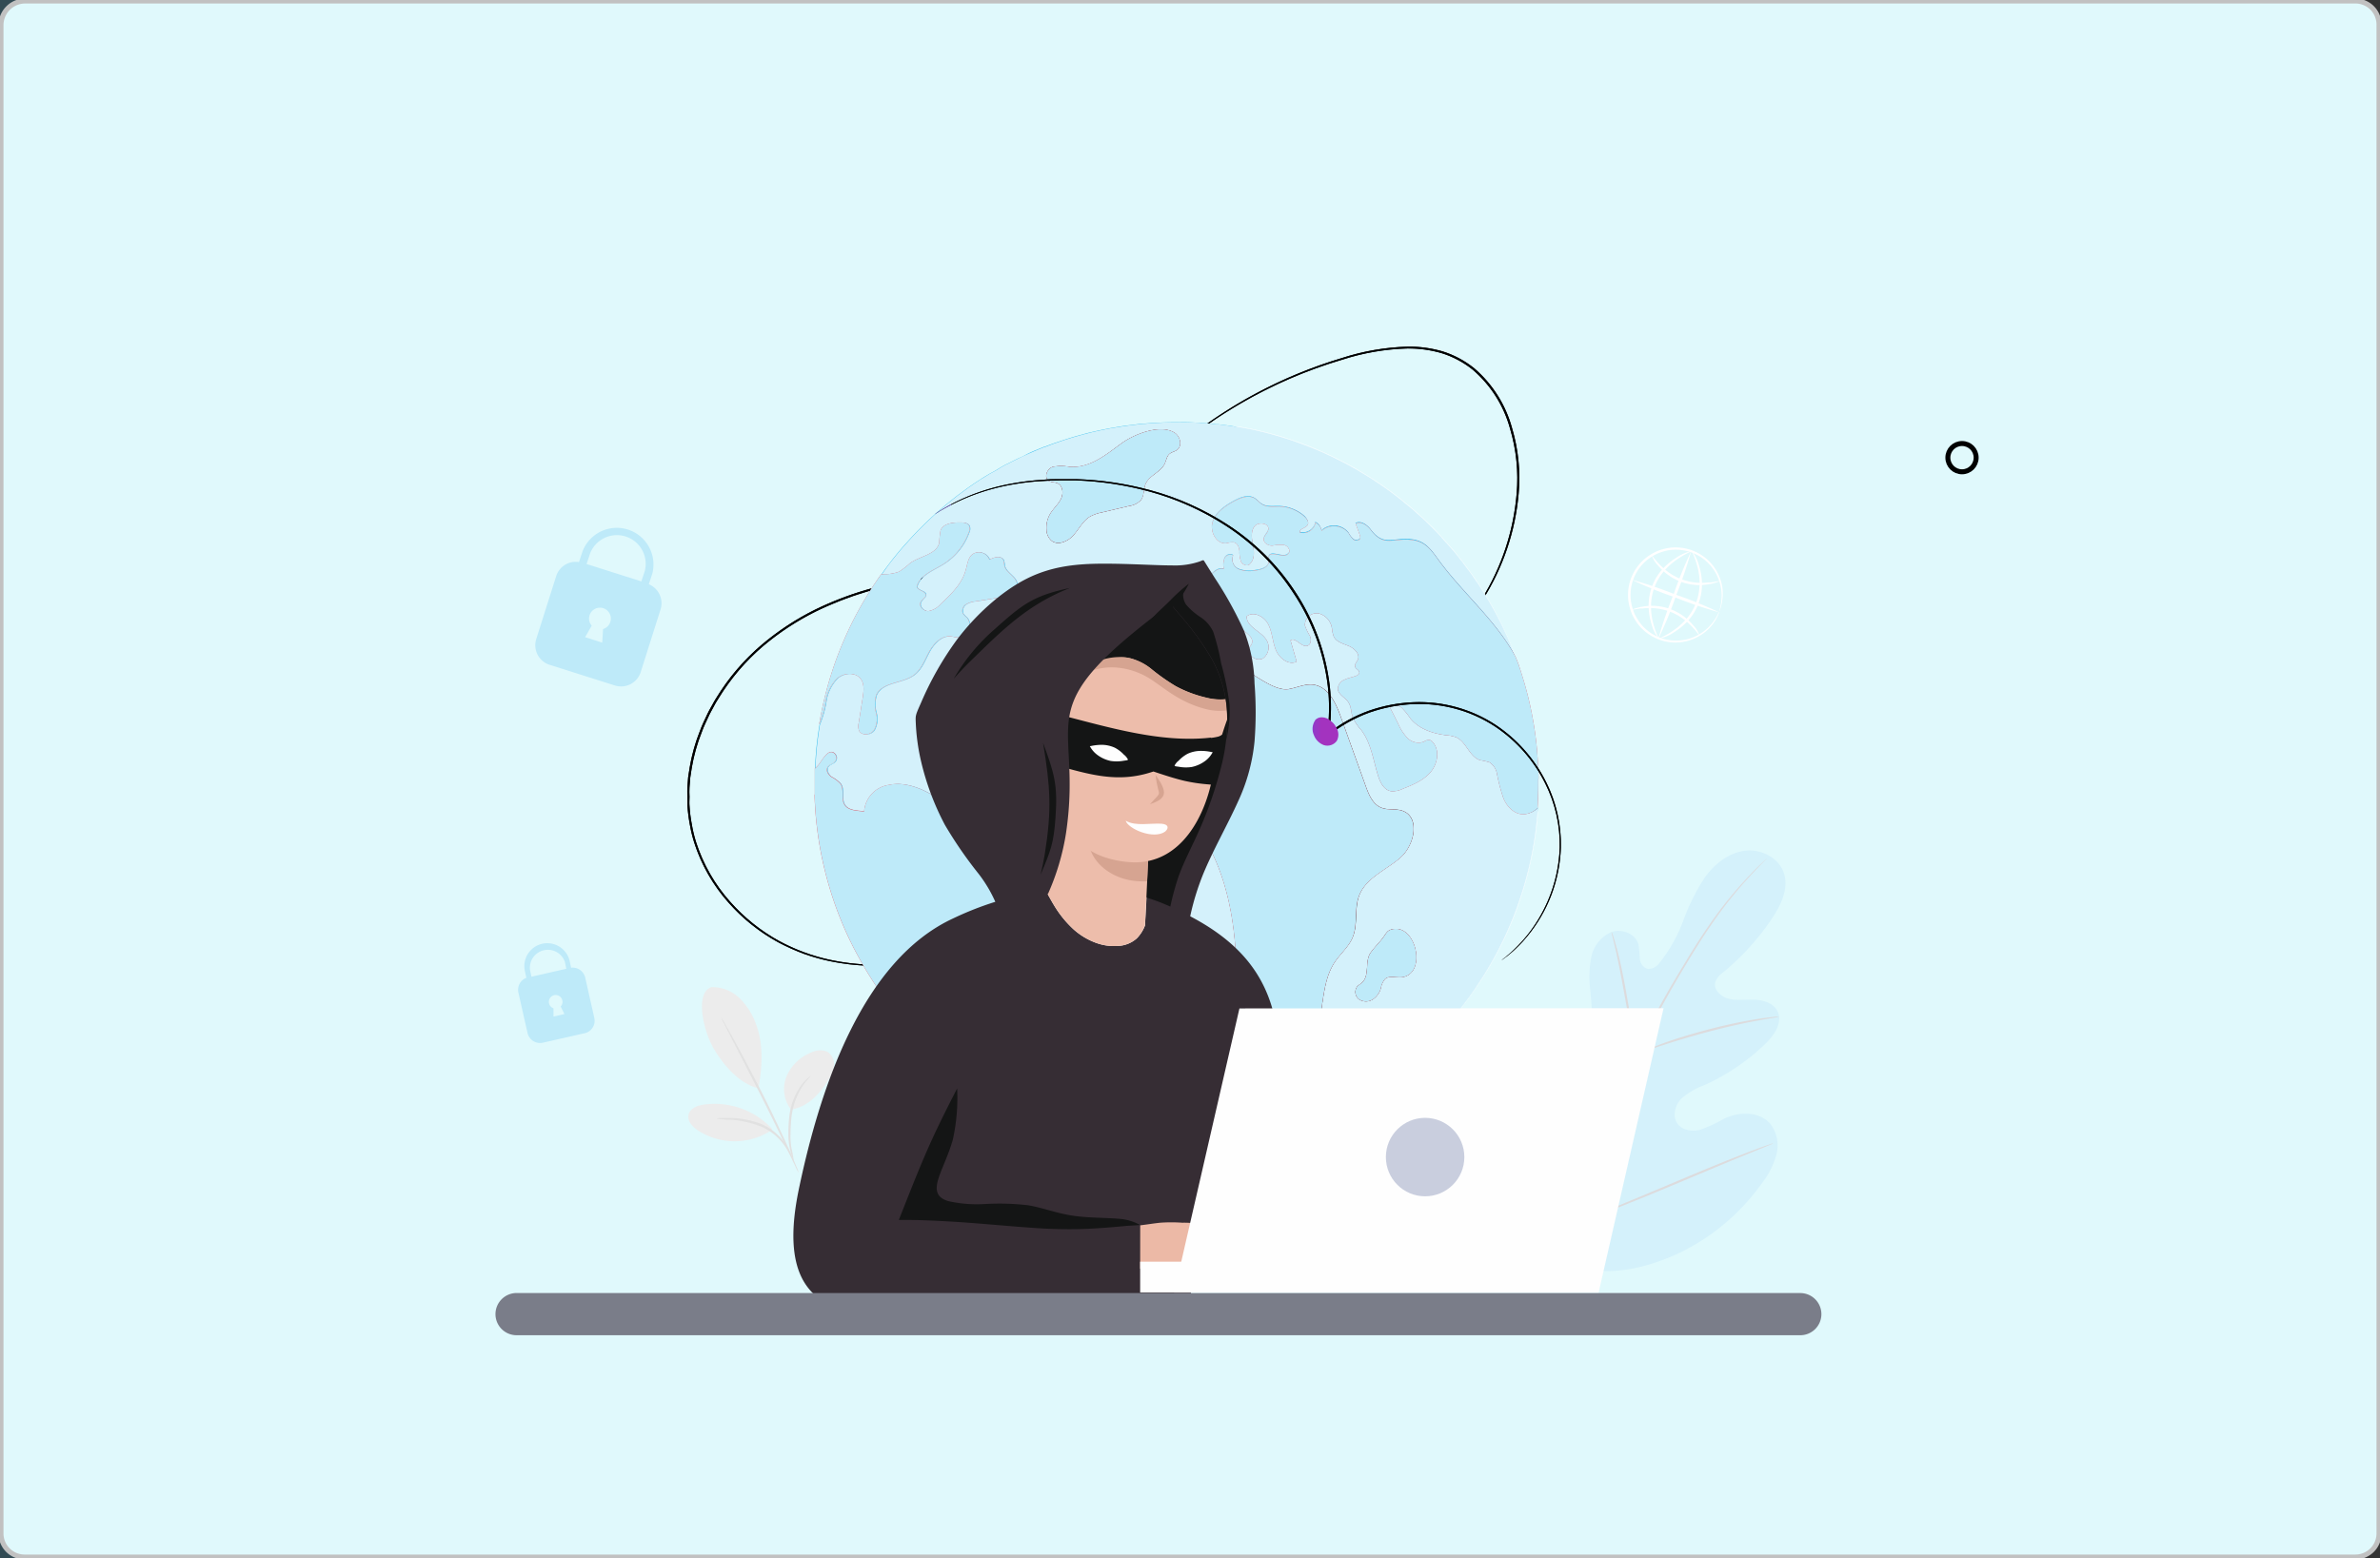 <svg id="Layer_1" data-name="Layer 1" xmlns="http://www.w3.org/2000/svg" xmlns:xlink="http://www.w3.org/1999/xlink" viewBox="0 0 478 313"><rect x="0" y="0" width="478" height="313" fill="#333333" stroke="none"/><defs><style>.cls-1,.cls-5{fill:none;}.cls-2{fill:#141414;}.cls-3{opacity:0.18;fill:url(#linear-gradient);}.cls-4{fill:#e0f9fc;stroke:#c1c1c1;}.cls-4,.cls-40,.cls-5{stroke-miterlimit:10;}.cls-5{stroke:#000;}.cls-6{opacity:0.15;}.cls-7{fill:#d4f1fb;}.cls-8{fill:#dcdbdd;}.cls-9{fill:#fff;}.cls-10{fill:#ececec;}.cls-11{fill:#e1e1e1;}.cls-12{fill:#beeaf9;}.cls-13{clip-path:url(#clip-path);}.cls-14{fill:url(#linear-gradient-2);}.cls-15{clip-path:url(#clip-path-2);}.cls-16{fill:url(#linear-gradient-3);}.cls-17{fill:#28b8eb;}.cls-18{opacity:0.8;}.cls-19{clip-path:url(#clip-path-3);}.cls-20{fill:#1a2e35;}.cls-21{fill:#e8505b;}.cls-22{opacity:0.6;}.cls-23{clip-path:url(#clip-path-4);}.cls-24{clip-path:url(#clip-path-5);}.cls-25{clip-path:url(#clip-path-6);}.cls-26{clip-path:url(#clip-path-7);}.cls-27{clip-path:url(#clip-path-8);}.cls-28{fill:url(#linear-gradient-4);}.cls-29{clip-path:url(#clip-path-9);}.cls-30{fill:url(#linear-gradient-5);}.cls-31,.cls-40{fill:#141515;}.cls-31,.cls-32,.cls-33,.cls-34,.cls-35,.cls-36,.cls-37,.cls-39,.cls-40{fill-rule:evenodd;}.cls-32{fill:#362d34;}.cls-33,.cls-38{fill:#fefefe;}.cls-34{fill:#edbdab;}.cls-35{fill:#d6a491;}.cls-36{fill:#7a7d89;}.cls-37{fill:#ecb9a6;}.cls-39{fill:#544861;}.cls-40{stroke:#141515;stroke-width:0.57px;}.cls-41{fill:#c9cede;}</style><linearGradient id="linear-gradient" x1="-1610.41" y1="370.57" x2="17.59" y2="370.57" gradientUnits="userSpaceOnUse"><stop offset="0" stop-color="#fff"/><stop offset="0.17" stop-color="#fcfeff"/><stop offset="0.31" stop-color="#f2fbfe"/><stop offset="0.44" stop-color="#e1f5fc"/><stop offset="0.56" stop-color="#c9edfa"/><stop offset="0.68" stop-color="#aae3f7"/><stop offset="0.79" stop-color="#84d6f4"/><stop offset="0.9" stop-color="#58c8ef"/><stop offset="1" stop-color="#28b8eb"/></linearGradient><clipPath id="clip-path"><path class="cls-2" d="M282.66,69.64a46.93,46.93,0,0,0-13.12,2.28A92.74,92.74,0,0,0,236.48,89.7c-1.36,1.18-2.41,2.1-3.09,2.76l-.78.73-.26.26a3.51,3.51,0,0,0,.28-.23l.81-.71c.7-.64,1.76-1.54,3.13-2.69A94.87,94.87,0,0,1,249,81.16a93,93,0,0,1,20.62-8.91,46.54,46.54,0,0,1,13-2.24,23.55,23.55,0,0,1,6.89.93,18.92,18.92,0,0,1,6.3,3.36,23.91,23.91,0,0,1,7.47,11.81,35.26,35.26,0,0,1,1.32,13.1,47.46,47.46,0,0,1-7,21.12,45.71,45.71,0,0,1-5.18,6.9c-.81,1-1.7,1.77-2.45,2.56s-1.55,1.39-2.22,2l-1.86,1.48c-.54.43-1,.74-1.42,1l-.87.62-.29.23.31-.19.9-.6c.38-.27.89-.56,1.44-1l1.89-1.46c.67-.6,1.44-1.24,2.24-2s1.66-1.57,2.49-2.54a46.6,46.6,0,0,0,5.25-6.91A47.46,47.46,0,0,0,305,99.23,35.36,35.36,0,0,0,303.68,86a24.18,24.18,0,0,0-7.58-12,19.23,19.23,0,0,0-6.43-3.43,24.16,24.16,0,0,0-6.71-.94h-.3"/></clipPath><linearGradient id="linear-gradient-2" x1="-1075.83" y1="832.5" x2="-1074.88" y2="832.5" gradientTransform="matrix(76.97, 0, 0, -76.97, 83041.45, 64181.91)" gradientUnits="userSpaceOnUse"><stop offset="0"/><stop offset="0.86"/><stop offset="1"/></linearGradient><clipPath id="clip-path-2"><path class="cls-2" d="M195.18,115.16l-1.13,0c-1,.05-2.46.16-4.35.34a86.62,86.62,0,0,0-15.73,3,65.74,65.74,0,0,0-10.32,4,53.23,53.23,0,0,0-10.64,7,44.44,44.44,0,0,0-9.12,10.67c-.34.51-.62,1.05-.92,1.59s-.62,1.08-.88,1.64c-.52,1.13-1.09,2.25-1.51,3.44a35.85,35.85,0,0,0-2.07,7.38l-.3,1.92c-.05.64-.1,1.28-.14,1.92a15.39,15.39,0,0,0,0,1.92c0,.63,0,1.27,0,1.9a30.66,30.66,0,0,0,.47,3.73,27,27,0,0,0,.87,3.6,33.45,33.45,0,0,0,6.94,12.16,36.74,36.74,0,0,0,9.92,7.92,41.88,41.88,0,0,0,5.27,2.36,40.19,40.19,0,0,0,5.13,1.44,44.59,44.59,0,0,0,16,.4,38.61,38.61,0,0,0,5.73-1.31l-.38.08-1.1.26c-1,.23-2.41.53-4.28.82a44.87,44.87,0,0,1-15.89-.51,38.49,38.49,0,0,1-10.3-3.81,36.88,36.88,0,0,1-9.81-7.88,33.29,33.29,0,0,1-6.85-12,26.37,26.37,0,0,1-.85-3.56,28,28,0,0,1-.46-3.69c-.06-.62,0-1.25,0-1.87a17.22,17.22,0,0,1,0-1.9l.15-1.9c.09-.63.19-1.26.29-1.89a35.89,35.89,0,0,1,2.05-7.32c.41-1.18,1-2.29,1.49-3.4.27-.56.59-1.09.87-1.63s.58-1.07.92-1.58a44.09,44.09,0,0,1,9-10.59,52.79,52.79,0,0,1,10.55-6.94,66.71,66.71,0,0,1,10.26-4,89.35,89.35,0,0,1,15.67-3.14c1.88-.2,3.34-.34,4.33-.41l1.13-.09.39,0h-.39"/></clipPath><linearGradient id="linear-gradient-3" x1="-1072.18" y1="833.55" x2="-1071.23" y2="833.55" gradientTransform="matrix(60.86, 0, 0, -60.86, 65390.16, 50884.57)" gradientUnits="userSpaceOnUse"><stop offset="0" stop-color="#6d4adb"/><stop offset="0"/><stop offset="1"/></linearGradient><clipPath id="clip-path-3"><rect class="cls-1" x="163.63" y="84.76" width="145.22" height="145.44"/></clipPath><clipPath id="clip-path-4"><rect class="cls-1" x="195.8" y="217.86" width="3.18" height="2.01"/></clipPath><clipPath id="clip-path-5"><rect class="cls-1" x="163.59" y="154.42" width="0.05" height="1.73"/></clipPath><clipPath id="clip-path-6"><rect class="cls-1" x="163.58" y="158.52" width="0.02" height="1.06"/></clipPath><clipPath id="clip-path-7"><rect class="cls-1" x="304.43" y="132.04" width="0.98" height="2.79"/></clipPath><clipPath id="clip-path-8"><path class="cls-2" d="M212.71,96.26c-1.09,0-2.15,0-3.18.13a47.32,47.32,0,0,0-5.79.66,43.25,43.25,0,0,0-9,2.53,39.08,39.08,0,0,0-5.29,2.62c-1.15.69-1.73,1.11-1.73,1.11l.46-.26c.29-.18.72-.46,1.31-.79a42.3,42.3,0,0,1,5.3-2.54,43.72,43.72,0,0,1,9-2.46,47.34,47.34,0,0,1,5.78-.63c1-.08,2.08-.1,3.17-.12s2.2,0,3.34,0a64.91,64.91,0,0,1,14.74,2.23,54.93,54.93,0,0,1,15.57,7A46,46,0,0,1,259.68,119a43.06,43.06,0,0,1,7,18.85,37.93,37.93,0,0,1-.14,9.72l-.07.48.37-.3a28.93,28.93,0,0,1,8.18-4.59,30.68,30.68,0,0,1,8.93-1.71,27.68,27.68,0,0,1,16.28,4.48,29.51,29.51,0,0,1,10.11,11.46,27.48,27.48,0,0,1,2.91,12.94A29.7,29.7,0,0,1,310.86,181a30.07,30.07,0,0,1-4.28,7.07,30.43,30.43,0,0,1-3.64,3.73l-1.06.85-.35.29s.13-.08.37-.26l1.09-.83a26.85,26.85,0,0,0,3.7-3.7,29.39,29.39,0,0,0,6.79-17.84,27.84,27.84,0,0,0-2.9-13.08,29.77,29.77,0,0,0-10.19-11.6,28,28,0,0,0-16.48-4.56,31,31,0,0,0-9,1.72,29.43,29.43,0,0,0-7.93,4.35,38.37,38.37,0,0,0,.09-9.35,43.66,43.66,0,0,0-7-19,46.18,46.18,0,0,0-13.43-13.33,54.84,54.84,0,0,0-15.68-7,64.33,64.33,0,0,0-14.81-2.2c-.81,0-1.61,0-2.39,0l-1,0"/></clipPath><linearGradient id="linear-gradient-4" x1="-1081.48" y1="830.92" x2="-1080.54" y2="830.92" gradientTransform="matrix(132.96, 0, 0, -132.96, 143985.21, 110626.23)" gradientUnits="userSpaceOnUse"><stop offset="0" stop-color="#6d4adb"/><stop offset="0" stop-color="#6243c6"/><stop offset="0" stop-color="#4e359d"/><stop offset="0" stop-color="#3b2877"/><stop offset="0" stop-color="#2b1d57"/><stop offset="0" stop-color="#1e143b"/><stop offset="0" stop-color="#130d25"/><stop offset="0" stop-color="#0a0714"/><stop offset="0" stop-color="#040309"/><stop offset="0" stop-color="#010102"/><stop offset="0"/></linearGradient><clipPath id="clip-path-9"><path class="cls-1" d="M264.14,144.7a3.07,3.07,0,0,0-.23,3.05,3.39,3.39,0,0,0,2,1.95,2.34,2.34,0,0,0,2.58-.87,2.67,2.67,0,0,0-.16-2.75,3.28,3.28,0,0,0-1.07-1.25,2.65,2.65,0,0,0-1.78-.73,1.74,1.74,0,0,0-1.38.6"/></clipPath><linearGradient id="linear-gradient-5" x1="-902.01" y1="882.1" x2="-901.07" y2="882.1" gradientTransform="matrix(5.53, 0, 0, -5.53, 5248.31, 5021.67)" gradientUnits="userSpaceOnUse"><stop offset="0" stop-color="#6d4adb"/><stop offset="0" stop-color="#6d4adb"/><stop offset="0.36" stop-color="#7d43d3"/><stop offset="1" stop-color="#a333bf"/></linearGradient></defs><rect class="cls-3" x="-1610.41" y="-88.93" width="1628" height="919"/><g id="beb3d7f5-2594-40e1-9fcf-2cdf8fd006a9"><path class="cls-4" d="M5,.2H473A4.74,4.74,0,0,1,477.8,5V308a4.74,4.74,0,0,1-4.8,4.8H5A4.74,4.74,0,0,1,.2,308V5A4.87,4.87,0,0,1,5,.2Z"/></g><circle class="cls-5" cx="394.05" cy="91.94" r="2.84"/><path class="cls-7" d="M315.28,254.26c-12.25-7.29-16-22.21-16.53-35.83-.09-2.27-.51-4.65.42-6.72s3.35-3.61,5.45-2.8c1.74.67,2.62,2.58,3.68,4.13a13.33,13.33,0,0,0,5.69,4.69c1.5.64,3.32,1,4.69.08,1.88-1.22,1.91-3.94,1.73-6.2q-.5-6.3-1-12.6a21.2,21.2,0,0,1,.19-6.75,7,7,0,0,1,4-5c2.11-.76,4.85.28,5.46,2.46a20,20,0,0,1,.27,2.8,2.38,2.38,0,0,0,1.55,2.13,2.74,2.74,0,0,0,2.41-1.21,30.38,30.38,0,0,0,4.79-8.52,41.54,41.54,0,0,1,4.4-8.76c1.94-2.64,4.71-4.82,7.93-5.24s6.8,1.33,7.85,4.44-.57,6.48-2.4,9.2a50.42,50.42,0,0,1-9.75,10.76,4.22,4.22,0,0,0-1.62,2c-.38,1.54,1.16,2.93,2.68,3.32,1.72.43,3.53.12,5.31.2s3.73.72,4.52,2.33c1.09,2.24-.66,4.8-2.44,6.52a43.08,43.08,0,0,1-12.23,8.3,14.68,14.68,0,0,0-4.57,2.65c-1.26,1.26-1.91,3.35-1,4.88s3,1.89,4.75,1.44a30.87,30.87,0,0,0,4.81-2.25c3-1.4,7-1.48,9.22,1.05a7.2,7.2,0,0,1,1.22,6.26,16.52,16.52,0,0,1-3,5.82,43.39,43.39,0,0,1-17.56,14.37c-7,3-13.62,4.18-21,2.09"/><path class="cls-8" d="M318.16,245.49a202.45,202.45,0,0,1,6.44-22.35l2-5.77c.66-1.89,1.31-3.77,2.06-5.56a103.84,103.84,0,0,1,4.9-10.08c1.72-3.13,3.46-6,5.11-8.74s3.24-5.2,4.78-7.4a80.36,80.36,0,0,1,8.06-9.87c1-1.09,1.88-1.91,2.45-2.45l.65-.62a1.41,1.41,0,0,1,.24-.2,2.78,2.78,0,0,1-.21.23l-.62.65c-.56.56-1.37,1.4-2.39,2.5a84.67,84.67,0,0,0-7.93,9.93c-1.53,2.21-3.1,4.7-4.74,7.41s-3.36,5.62-5.06,8.75A100.94,100.94,0,0,0,329,212c-.75,1.78-1.39,3.64-2,5.54l-2,5.77a206.88,206.88,0,0,0-6.45,22.29"/><path class="cls-8" d="M328.76,211.78a4.25,4.25,0,0,1-.29-.94c-.17-.62-.37-1.52-.61-2.63-.49-2.22-1.05-5.31-1.66-8.72s-1.21-6.49-1.72-8.7c-.26-1.1-.47-2-.63-2.61a5.83,5.83,0,0,1-.2-1,4.59,4.59,0,0,1,.36.92c.2.61.46,1.49.75,2.59.59,2.2,1.25,5.28,1.85,8.69s1.13,6.42,1.53,8.74c.2,1,.36,1.94.49,2.65a4.34,4.34,0,0,1,.13,1"/><path class="cls-8" d="M357.36,204.24a6.25,6.25,0,0,1-1.14.23c-.74.12-1.81.29-3.13.54-2.64.48-6.25,1.27-10.2,2.32s-7.49,2.16-10,3c-1.27.43-2.29.81-3,1.06a5.57,5.57,0,0,1-1.11.36,5.57,5.57,0,0,1,1.05-.51c.69-.3,1.7-.72,3-1.19,2.51-1,6.05-2.1,10-3.16A103.35,103.35,0,0,1,353,204.71c1.33-.21,2.41-.34,3.15-.41a6.84,6.84,0,0,1,1.17-.06"/><path class="cls-8" d="M318.48,244.93a1.75,1.75,0,0,1-.22-.34l-.58-1c-.49-.89-1.17-2.18-2-3.79-1.64-3.22-3.77-7.74-6.05-12.76s-4.36-9.55-5.94-12.8l-1.87-3.84-.5-1c-.11-.24-.17-.37-.15-.38a1.4,1.4,0,0,1,.22.34c.16.27.35.61.57,1,.5.88,1.18,2.18,2,3.79,1.64,3.22,3.77,7.74,6,12.76s4.36,9.55,5.93,12.8c.77,1.57,1.41,2.87,1.88,3.84.2.42.37.76.5,1.05s.17.37.15.38"/><path class="cls-8" d="M356.11,229.69a1.32,1.32,0,0,1-.37.19l-1.09.46-4,1.63c-3.4,1.39-8.08,3.36-13.24,5.53s-9.87,4.11-13.3,5.42c-1.72.66-3.11,1.18-4.08,1.52l-1.12.38a2.16,2.16,0,0,1-.4.11,1.55,1.55,0,0,1,.37-.19l1.09-.45,4-1.64c3.4-1.39,8.08-3.35,13.25-5.53s9.86-4.11,13.29-5.42c1.71-.66,3.11-1.18,4.08-1.52l1.12-.38a2.16,2.16,0,0,1,.4-.11"/><path class="cls-9" d="M345.3,122.84a2.86,2.86,0,0,1,.14-.58c.05-.19.11-.42.16-.7a6.17,6.17,0,0,0,.13-1,8.81,8.81,0,0,0-.13-2.65,9.22,9.22,0,0,0-1.29-3.25,9.18,9.18,0,0,0-7.64-4.23,8.53,8.53,0,0,0-2.59.36,10.31,10.31,0,0,0-1.28.46,11.8,11.8,0,0,0-1.2.67A9.07,9.07,0,0,0,327.82,122a11.1,11.1,0,0,0,.46,1.3,9.66,9.66,0,0,0,.66,1.18,8.63,8.63,0,0,0,1.71,2,9.18,9.18,0,0,0,4.34,2.07,9.29,9.29,0,0,0,4.2-.22,9.47,9.47,0,0,0,3.11-1.59,9.09,9.09,0,0,0,1.85-1.92,7.87,7.87,0,0,0,.53-.81,5.17,5.17,0,0,0,.34-.64,2.94,2.94,0,0,1,.28-.52,1.93,1.93,0,0,1-.19.57,3.28,3.28,0,0,1-.3.66,6.89,6.89,0,0,1-.5.86,8.9,8.9,0,0,1-1.83,2,9.11,9.11,0,0,1-3.19,1.71,9.31,9.31,0,0,1-4.38.3,9.64,9.64,0,0,1-4.56-2.13,8.85,8.85,0,0,1-1.82-2.07,11.61,11.61,0,0,1-.7-1.24,11.17,11.17,0,0,1-.49-1.37,9.52,9.52,0,0,1,4-10.62,10.47,10.47,0,0,1,1.27-.7,9.76,9.76,0,0,1,1.34-.48,8.88,8.88,0,0,1,2.73-.36,9.46,9.46,0,0,1,9.22,7.9,8.94,8.94,0,0,1,0,2.72,5.68,5.68,0,0,1-.19,1,3.25,3.25,0,0,1-.21.7,2,2,0,0,1-.23.55"/><path class="cls-9" d="M345.46,116.72s-.2.11-.59.23l-.71.21a4,4,0,0,1-.44.12l-.52.08a10.48,10.48,0,0,1-5.63-.5l-.78-.31-.71-.38-.34-.19-.32-.21c-.21-.15-.42-.28-.61-.43a11.34,11.34,0,0,1-1.85-1.78,5.26,5.26,0,0,1-1.22-2c.06,0,.52.73,1.49,1.76a13.76,13.76,0,0,0,1.86,1.64c.19.14.39.26.59.4a3.28,3.28,0,0,1,.31.2l.34.17.68.36.74.29a11.35,11.35,0,0,0,5.41.62l.5,0,.45-.08.72-.12c.39-.06.62-.08.63,0"/><path class="cls-9" d="M327.62,122.53s.19-.12.58-.24l.71-.21c.14,0,.29-.09.45-.12l.51-.08a10.51,10.51,0,0,1,5.64.5l.77.31.71.38a3.9,3.9,0,0,1,.35.19l.32.21c.21.15.42.28.61.43a11.77,11.77,0,0,1,1.85,1.78,5.26,5.26,0,0,1,1.22,2c-.07,0-.52-.73-1.49-1.76a15.11,15.11,0,0,0-1.86-1.64c-.19-.14-.4-.26-.6-.39l-.31-.21-.33-.17-.68-.36-.74-.29a11.48,11.48,0,0,0-5.41-.62l-.51,0-.44.08-.72.12a1.78,1.78,0,0,1-.63,0"/><path class="cls-9" d="M345.23,123a85.72,85.72,0,0,1-8.83-3,81.89,81.89,0,0,1-8.66-3.53,85.07,85.07,0,0,1,8.84,3,86.33,86.33,0,0,1,8.65,3.52"/><path class="cls-9" d="M333.08,128.22a85.4,85.4,0,0,1,3.05-8.83,85.12,85.12,0,0,1,3.52-8.65,86.65,86.65,0,0,1-3,8.83,83.69,83.69,0,0,1-3.53,8.65"/><path class="cls-9" d="M333.09,128.21a7.64,7.64,0,0,1-1.4-2.84,12.92,12.92,0,0,1-.58-3.41,11.35,11.35,0,0,1,.7-4.19,10.51,10.51,0,0,1,2.25-3.6,13.14,13.14,0,0,1,2.69-2.18,7.89,7.89,0,0,1,2.9-1.25c0,.07-1.11.48-2.71,1.56a13.83,13.83,0,0,0-2.53,2.19,10.75,10.75,0,0,0-2.12,3.46,11.18,11.18,0,0,0-.7,4,13.74,13.74,0,0,0,.45,3.32c.5,1.86,1.12,2.9,1,2.94"/><path class="cls-9" d="M339.85,110.81a7.55,7.55,0,0,1,1.39,2.84,12.53,12.53,0,0,1,.58,3.41,11.13,11.13,0,0,1-.69,4.19,10.82,10.82,0,0,1-2.25,3.6,13.14,13.14,0,0,1-2.69,2.18,8,8,0,0,1-2.91,1.25c0-.07,1.12-.48,2.71-1.56a14.2,14.2,0,0,0,2.54-2.19,10.75,10.75,0,0,0,2.12-3.46,11.37,11.37,0,0,0,.7-4,13.23,13.23,0,0,0-.46-3.32c-.5-1.86-1.11-2.9-1-2.94"/><path class="cls-10" d="M142.93,198.31a7.89,7.89,0,0,1,5.73,2.34,13.9,13.9,0,0,1,3.28,5.39c1.4,3.86,1.15,8.58.37,12.61-4.42-1.16-7.45-5.49-8.85-7.79-2.21-3.63-4-11.53-.53-12.55"/><path class="cls-10" d="M158.88,222.92a6.74,6.74,0,0,1-.9-6.72,9,9,0,0,1,5-4.78,3.82,3.82,0,0,1,3.18-.13,2.9,2.9,0,0,1,1.34,2.6,5.92,5.92,0,0,1-1,2.88c-1.84,3-4.17,5.55-7.63,6.15"/><path class="cls-11" d="M159.42,233.39a13.85,13.85,0,0,1-.77-2.6,13.36,13.36,0,0,1-.31-2.95,29.12,29.12,0,0,1,.19-3.62,13.36,13.36,0,0,1,2.34-6.13,9.07,9.07,0,0,1,1.34-1.48,2.51,2.51,0,0,1,.6-.43c.06.06-.76.72-1.67,2.09a14.53,14.53,0,0,0-2.16,6,32.23,32.23,0,0,0-.21,3.56,14,14,0,0,0,.2,2.89,18.31,18.31,0,0,1,.45,2.66"/><path class="cls-11" d="M144.83,204.42a8,8,0,0,1,.73,1.16c.44.77,1.07,1.88,1.83,3.26,1.52,2.77,3.58,6.62,5.76,10.92s4,8.25,5.31,11.14c.64,1.44,1.15,2.61,1.48,3.43a7.54,7.54,0,0,1,.48,1.29,7.48,7.48,0,0,1-.64-1.21L158.17,231c-1.36-2.84-3.26-6.77-5.43-11.07l-5.64-11-1.7-3.33a7.14,7.14,0,0,1-.57-1.25"/><path class="cls-10" d="M154.92,226.62a15.78,15.78,0,0,0-13.63-4.7c-1.26.19-2.7.74-3,2s.74,2.39,1.79,3.11a13.5,13.5,0,0,0,15-.06"/><path class="cls-11" d="M144,224.68a2.26,2.26,0,0,1,.72-.08c.46,0,1.13,0,2,0a18,18,0,0,1,6.37,1.28,11.23,11.23,0,0,1,3,2,10.39,10.39,0,0,1,1.86,2.27,10.15,10.15,0,0,1,.88,1.77,2.36,2.36,0,0,1,.21.69c-.08,0-.45-.92-1.36-2.28a10.89,10.89,0,0,0-4.81-4,20.05,20.05,0,0,0-6.19-1.38,20,20,0,0,1-2.67-.22"/><path class="cls-12" d="M114.7,194.42l-.29-1.37a4.61,4.61,0,0,0-9,2l.3,1.39a2.58,2.58,0,0,0-1.59,3l1.83,8.08a2.58,2.58,0,0,0,3.08,1.95l8.39-1.9a2.56,2.56,0,0,0,1.94-3.08l-1.82-8.08a2.59,2.59,0,0,0-2.85-2m-1.34,9.31-2.19.5,0-1.66a1.37,1.37,0,1,1,1.78-1.6,1.36,1.36,0,0,1-.34,1.25c.3.57.77,1.51.77,1.51m.37-9.1-7,1.6-.29-1.37a3.61,3.61,0,0,1,7-1.6Z"/><path class="cls-12" d="M130.32,117.34l.7-2.13A7.37,7.37,0,0,0,117,110.75l-.72,2.17a4.11,4.11,0,0,0-4.58,2.83l-4,12.63a4.13,4.13,0,0,0,2.69,5.18l13.11,4.15a4.13,4.13,0,0,0,5.18-2.69l4-12.63a4.13,4.13,0,0,0-2.33-5M121,129.12,117.52,128l1.32-2.31a2.18,2.18,0,0,1-.43-2.09,2.19,2.19,0,1,1,2.71,2.77c-.06,1-.17,2.71-.17,2.71m7.86-12.28-11-3.49.7-2.11a5.78,5.78,0,0,1,11,3.48Z"/><path class="cls-2" d="M282.66,69.64a46.93,46.93,0,0,0-13.12,2.28A92.74,92.74,0,0,0,236.48,89.7c-1.36,1.18-2.41,2.1-3.09,2.76l-.78.73-.26.26a3.51,3.51,0,0,0,.28-.23l.81-.71c.7-.64,1.76-1.54,3.13-2.69A94.87,94.87,0,0,1,249,81.16a93,93,0,0,1,20.62-8.91,46.54,46.54,0,0,1,13-2.24,23.55,23.55,0,0,1,6.89.93,18.92,18.92,0,0,1,6.3,3.36,23.91,23.91,0,0,1,7.47,11.81,35.26,35.26,0,0,1,1.32,13.1,47.46,47.46,0,0,1-7,21.12,45.71,45.71,0,0,1-5.18,6.9c-.81,1-1.7,1.77-2.45,2.56s-1.55,1.39-2.22,2l-1.86,1.48c-.54.43-1,.74-1.42,1l-.87.62-.29.23.31-.19.9-.6c.38-.27.89-.56,1.44-1l1.89-1.46c.67-.6,1.44-1.24,2.24-2s1.66-1.57,2.49-2.54a46.6,46.6,0,0,0,5.25-6.91A47.46,47.46,0,0,0,305,99.23,35.36,35.36,0,0,0,303.68,86a24.18,24.18,0,0,0-7.58-12,19.23,19.23,0,0,0-6.43-3.43,24.16,24.16,0,0,0-6.71-.94h-.3"/><g class="cls-13"><rect class="cls-14" x="232.35" y="69.64" width="73.04" height="65.5"/></g><path class="cls-2" d="M195.18,115.16l-1.13,0c-1,.05-2.46.16-4.35.34a86.62,86.62,0,0,0-15.73,3,65.74,65.74,0,0,0-10.32,4,53.23,53.23,0,0,0-10.64,7,44.44,44.44,0,0,0-9.12,10.67c-.34.51-.62,1.05-.92,1.59s-.62,1.08-.88,1.64c-.52,1.13-1.09,2.25-1.51,3.44a35.85,35.85,0,0,0-2.07,7.38l-.3,1.92c-.05.64-.1,1.28-.14,1.92a15.39,15.39,0,0,0,0,1.92c0,.63,0,1.27,0,1.9a30.66,30.66,0,0,0,.47,3.73,27,27,0,0,0,.87,3.6,33.45,33.45,0,0,0,6.94,12.16,36.74,36.74,0,0,0,9.92,7.92,41.88,41.88,0,0,0,5.27,2.36,40.19,40.19,0,0,0,5.13,1.44,44.59,44.59,0,0,0,16,.4,38.61,38.61,0,0,0,5.73-1.31l-.38.08-1.1.26c-1,.23-2.41.53-4.28.82a44.87,44.87,0,0,1-15.89-.51,38.49,38.49,0,0,1-10.3-3.81,36.88,36.88,0,0,1-9.81-7.88,33.29,33.29,0,0,1-6.85-12,26.37,26.37,0,0,1-.85-3.56,28,28,0,0,1-.46-3.69c-.06-.62,0-1.25,0-1.87a17.22,17.22,0,0,1,0-1.9l.15-1.9c.09-.63.19-1.26.29-1.89a35.89,35.89,0,0,1,2.05-7.32c.41-1.18,1-2.29,1.49-3.4.27-.56.59-1.09.87-1.63s.58-1.07.92-1.58a44.09,44.09,0,0,1,9-10.59,52.79,52.79,0,0,1,10.55-6.94,66.71,66.71,0,0,1,10.26-4,89.35,89.35,0,0,1,15.67-3.14c1.88-.2,3.34-.34,4.33-.41l1.13-.09.39,0h-.39"/><g class="cls-15"><rect class="cls-16" x="138" y="115.15" width="57.57" height="79.41"/></g><path class="cls-17" d="M302,160.46a35.31,35.31,0,0,1-1.35-5.09,3.36,3.36,0,0,0-1.53-2.28,13.52,13.52,0,0,0-1.83-.41c-2.15-.65-2.74-3.65-4.78-4.58a6.75,6.75,0,0,0-2-.43c-2.73-.32-5.55-1.27-7.27-3.41a13.45,13.45,0,0,0-1.68-2.07,2,2,0,0,0-2.46-.23l1.7,3.44a9.12,9.12,0,0,0,1.91,2.87,3.1,3.1,0,0,0,3.21.69,2.11,2.11,0,0,1,1.09-.38,1.17,1.17,0,0,1,.7.45c1.48,1.64,1,4.37-.45,6.05s-3.58,2.55-5.64,3.36a4.34,4.34,0,0,1-2.3.45c-1.43-.26-2.19-1.82-2.6-3.21-.94-3.08-1.38-6.43-3.3-9a11.52,11.52,0,0,1-1.73-2.52c-.39-1-.3-2.25-.92-3.16s-2-1.51-2.11-2.66a2.09,2.09,0,0,1,1.35-1.86c.73-.36,1.56-.46,2.32-.77.3-.13.63-.35.65-.67,0-.48-.67-.68-.84-1.13s.33-1,.55-1.47c.47-1.13-.7-2.27-1.84-2.73s-2.5-.79-3-1.9a6.51,6.51,0,0,1-.37-1.64,3.59,3.59,0,0,0-2.69-3A2.37,2.37,0,0,0,262,125.6a10.27,10.27,0,0,0,1,2.08c.32.71.23,1.77-.5,2-1.21.37-2.38-1.84-3.39-1.08.42,1.41.82,2.83,1.23,4.26-1.59.8-3.48-.66-4.16-2.32s-.71-3.53-1.51-5.12-3-2.78-4.36-1.66c-.07,2,2.63,2.88,3.83,4.54a2.78,2.78,0,0,1-.54,3.9c-1.27.76-3.28-.56-2.8-1.95.17-.49.58-.89.62-1.41s-.49-1.16-1-1.58l-2.31-1.94a5,5,0,0,0-1.65-1c-1.59-.46-3.17.83-4,2.25s-1.32,3.09-2.48,4.28a4.52,4.52,0,0,1-6.4,0c-1.57-1.81-.77-5.19,1.54-5.84.88-.25,2-.22,2.45-1,.8-1.38-1.5-3.12-.71-4.51.61-1,2.22-.57,3.4-.93s1.82-1.53,2.51-2.54,1.75-2,2.94-1.75a3.74,3.74,0,0,1,.13-2.1,1.29,1.29,0,0,1,1.76-.64,2.13,2.13,0,0,0,1.14,2.8,6.22,6.22,0,0,0,3.35.24c1.13-.14,2.54-.55,2.64-1.68a3.74,3.74,0,0,1,0-1.11c.5-1.34,3,.51,3.94-.57.55-.57-.06-1.57-.83-1.75a8.4,8.4,0,0,0-2.34.11c-.78,0-1.74-.38-1.77-1.16s.83-1.32.92-2.08c.15-1.29-2-1.62-2.81-.58s-.49,2.49-.26,3.77.35,2.78-.59,3.68c-.4.61-1.45.29-1.8-.36a5.33,5.33,0,0,1-.33-2.15c-.06-.74-.38-1.57-1.09-1.76a3.82,3.82,0,0,0-1.53.17c-2,.24-3.4-2.35-2.77-4.26s2.44-3.15,4.2-4.13c1.29-.71,2.89-1.38,4.17-.65.6.33,1,.9,1.6,1.25,1,.6,2.27.38,3.43.4a8,8,0,0,1,5,2c.52.47,1,1.25.6,1.82s-1.7.72-1.48,1.42a2.49,2.49,0,0,0,3.13-2,2.1,2.1,0,0,1,1.21,1.7,3.74,3.74,0,0,1,5.47.45,4.63,4.63,0,0,0,1,1.3c.46.3,1.27.15,1.33-.39a1.16,1.16,0,0,0-.1-.51c-.27-.78-.56-1.55-.84-2.32,1.07-.58,2.34.32,3.07,1.29,2.69,3.6,4.61,1.44,8.41,2,2.57.4,3.69,2,5.14,4,4.45,6.13,10.32,11.14,14.36,17.54.42.67.81,1.35,1.18,2-.07-.17-.12-.34-.19-.52a71,71,0,0,0-5.87-11.93c-.5-.81-1-1.6-1.52-2.39l-1-1.45c-.43-.62-.88-1.22-1.33-1.81s-.71-1-1.08-1.42l-.78-1c-.28-.37-.58-.72-.9-1.08l-1-1.11a2.51,2.51,0,0,0-.31-.35c-.33-.39-.69-.77-1-1.15a.41.41,0,0,0-.11-.12l-.3-.31c-.28-.32-.6-.63-.89-.94-.5-.51-1-1-1.52-1.5s-.87-.83-1.32-1.23l-1.18-1.06c-.39-.34-.78-.68-1.19-1s-1-.82-1.48-1.22h0c-1.4-1.12-2.83-2.18-4.31-3.17l-1.09-.73c-.37-.26-.75-.49-1.12-.72s-.75-.47-1.13-.69-.75-.46-1.13-.68-.61-.35-.93-.51a3.77,3.77,0,0,0-.47-.27c-.65-.37-1.32-.72-2-1.06l-1-.5c-.43-.22-.86-.43-1.3-.63l-.2-.09c-.39-.18-.78-.37-1.18-.54l-1.7-.71c-.64-.27-1.28-.53-1.94-.77s-1.45-.54-2.19-.79-1.48-.49-2.23-.72-1.5-.44-2.26-.65c-1.49-.4-3-.76-4.54-1.07l-.08,0c-.59-.11-1.18-.23-1.76-.32l-.12,0c-.25,0-.52-.1-.78-.13-1.09-.19-2.2-.33-3.32-.46l-.4,0-1-.1c-.73-.07-1.47-.13-2.22-.17s-1.55-.1-2.34-.12-1.63,0-2.45,0q-3.24,0-6.42.28c-.51,0-1,.08-1.5.14l-1.55.19c-.52.06-1,.13-1.54.21l-1.54.26c-.44.07-.89.15-1.33.24q-1.62.31-3.21.69c-.49.11-1,.24-1.48.38l-1.48.4c-.81.23-1.61.49-2.4.74h0l-1.94.65,0,0c-.66.23-1.29.47-1.94.72l-.1,0-1.75.71c-.73.3-1.44.62-2.14,1s-1.19.55-1.76.84-1.25.62-1.86.94l-.06,0c-.59.31-1.18.64-1.75,1s-1.19.68-1.78,1h0c-.55.33-1.09.66-1.63,1l-.61.4c-.58.37-1.13.75-1.69,1.14s-1.36,1-2,1.46-1.16.89-1.73,1.34a73.3,73.3,0,0,0-9,8.57c-1,1.09-1.9,2.19-2.8,3.32-.76,1-1.5,1.94-2.2,3s-1.24,1.78-1.83,2.69c.59-.91,1.2-1.81,1.83-2.69l.55-.06a8.53,8.53,0,0,0,3.07-.5,17.8,17.8,0,0,0,2.25-1.74c2-1.43,5.28-1.7,5.83-4.09a16.4,16.4,0,0,1,.26-2.45c.56-1.44,2.49-1.65,4-1.63.65,0,1.43.1,1.73.67a1.7,1.7,0,0,1-.07,1.34,12.54,12.54,0,0,1-5.29,6.49c-2,1.22-4.61,2.16-5.16,4.44.27.77,1.68.72,1.79,1.52s-.75,1-1,1.56c-.43.84.57,1.86,1.52,1.81a4.12,4.12,0,0,0,2.45-1.38c2.1-1.94,4.3-4,5.06-6.8.32-1.14.43-2.47,1.36-3.23a2.24,2.24,0,0,1,3.41,1.09c.91-.51,2.33-.89,2.8.06a4.8,4.8,0,0,1,.2,1.08c.3,1.47,2.31,2.14,2.52,3.62.24,1.72-2,2.61-3.67,2.87s-3.11.48-4.67.74a4.27,4.27,0,0,0-1.93.62,1.52,1.52,0,0,0-.58,1.81,4.83,4.83,0,0,0,.81.82,2.48,2.48,0,0,1-1.59,4c-.62,0-1.23-.21-1.85-.23-1.84-.08-3.3,1.54-4.18,3.16s-1.53,3.48-3,4.59c-2.37,1.78-6.46,1.36-7.61,4.1a6.64,6.64,0,0,0,0,3.54,4.68,4.68,0,0,1-.42,3.46c-.68,1-2.45,1.18-3,.09a2.65,2.65,0,0,1-.07-1.53c.28-1.7.54-3.4.81-5.11.19-1.26.36-2.68-.38-3.71-1-1.45-3.4-1.32-4.76-.15a8.42,8.42,0,0,0-2.29,4.71,20.5,20.5,0,0,1-1.31,4.59c-.24,1.42-.44,2.87-.59,4.33s-.25,3-.31,4.51a6,6,0,0,0,.59-.56c.72-.75,2.19-3.91,3.5-2.36a1.19,1.19,0,0,1,0,1.44c-.4.52-1.21.64-1.52,1.2s.15,1.5.77,1.93a6.72,6.72,0,0,1,1.82,1.36c.84,1.21,0,3,.85,4.27.71,1.06,2.2,1.13,3.48,1.27l.44.07a5.8,5.8,0,0,1,5-5.38c4.77-1.08,11,2.87,13.71,6.46,3,4,4.41,9.7,9,11.71,3.28,1.44,7.94.93,9.54,4.14,1.43,2.87-1.06,6.11-1.44,9.3-.24,2.1.45,4.2.61,6.3s-.47,4.59-2.39,5.47c-1.07.49-2.42.43-3.28,1.23-1.53,1.45-.28,4.45-1.81,5.9a8,8,0,0,1-1.94,1c-3.44,1.74-3.35,6.8-1.75,10.31.05.13.11.24.17.37a72.76,72.76,0,0,0,71.43,1.81h0a74.61,74.61,0,0,0,6.43-3.88,71.42,71.42,0,0,0,9-7.18,69.94,69.94,0,0,0,5.52-5.77c1.23-1.4,2.38-2.87,3.48-4.36.56-.77,1.12-1.54,1.63-2.34a71.39,71.39,0,0,0,9.05-18.61,71,71,0,0,0,2.78-12.33c.21-1.63.39-3.29.5-5a4.15,4.15,0,0,1-2.92,1.3c-1.75,0-3.19-1.48-3.89-3.09"/><g class="cls-18"><g class="cls-19"><path class="cls-9" d="M302,160.48a35.18,35.18,0,0,1-1.35-5.08,3.36,3.36,0,0,0-1.53-2.28,13.53,13.53,0,0,0-1.83-.42c-2.15-.64-2.74-3.65-4.78-4.58a6.74,6.74,0,0,0-2-.42c-2.73-.33-5.55-1.27-7.27-3.41a13,13,0,0,0-1.68-2.07,2,2,0,0,0-2.46-.23l1.7,3.44a9.08,9.08,0,0,0,1.91,2.86,3.06,3.06,0,0,0,3.21.69,2.09,2.09,0,0,1,1.09-.37,1.2,1.2,0,0,1,.7.44c1.48,1.65,1,4.38-.45,6.06s-3.58,2.54-5.64,3.36a4.34,4.34,0,0,1-2.3.45c-1.43-.27-2.19-1.82-2.6-3.21-.94-3.09-1.38-6.44-3.3-9a11.29,11.29,0,0,1-1.73-2.52c-.39-1-.3-2.24-.92-3.15s-2-1.51-2.11-2.66a2.1,2.1,0,0,1,1.35-1.87c.73-.35,1.56-.46,2.32-.77.3-.12.63-.34.65-.66,0-.49-.67-.68-.84-1.13s.33-1,.55-1.48c.47-1.12-.7-2.26-1.84-2.72s-2.5-.8-3-1.9a6.58,6.58,0,0,1-.37-1.65,3.6,3.6,0,0,0-2.69-3,2.37,2.37,0,0,0-2.75,2.43,10,10,0,0,0,1,2.08c.32.72.23,1.78-.5,2-1.21.36-2.38-1.85-3.39-1.09.42,1.42.82,2.84,1.23,4.26-1.59.81-3.48-.65-4.16-2.31s-.71-3.53-1.51-5.12-3-2.79-4.36-1.66c-.07,2,2.63,2.88,3.83,4.54a2.78,2.78,0,0,1-.54,3.9c-1.27.76-3.28-.57-2.8-2,.17-.48.58-.89.62-1.4s-.49-1.17-1-1.58c-.77-.66-1.54-1.3-2.31-2a4.92,4.92,0,0,0-1.65-1c-1.59-.46-3.17.83-4,2.24s-1.32,3.1-2.48,4.28a4.53,4.53,0,0,1-6.4,0c-1.57-1.81-.77-5.19,1.54-5.85.88-.24,2-.22,2.45-1,.8-1.37-1.5-3.12-.71-4.5.61-1.06,2.22-.57,3.4-.93s1.82-1.53,2.51-2.55,1.75-2,2.94-1.75a3.7,3.7,0,0,1,.13-2.09,1.28,1.28,0,0,1,1.76-.64,2.12,2.12,0,0,0,1.14,2.79,6.13,6.13,0,0,0,3.35.24c1.13-.13,2.54-.55,2.64-1.68,0-.36-.11-.76,0-1.1.5-1.35,3,.5,3.94-.58.55-.56-.06-1.56-.83-1.75a8.81,8.81,0,0,0-2.34.12c-.78,0-1.74-.38-1.77-1.16s.83-1.33.92-2.09c.15-1.29-2-1.62-2.81-.57s-.49,2.48-.26,3.76.35,2.79-.59,3.68c-.4.61-1.45.29-1.8-.35a5.38,5.38,0,0,1-.33-2.16,1.87,1.87,0,0,0-1.09-1.76,4,4,0,0,0-1.53.18c-2,.24-3.4-2.35-2.77-4.26s2.44-3.16,4.2-4.13c1.29-.72,2.89-1.38,4.17-.66.6.33,1,.91,1.6,1.25,1,.6,2.27.38,3.43.41a8,8,0,0,1,5,1.94c.52.47,1,1.26.6,1.82s-1.7.73-1.48,1.43a2.49,2.49,0,0,0,3.13-2,2.1,2.1,0,0,1,1.21,1.71,3.72,3.72,0,0,1,5.47.45,4.63,4.63,0,0,0,1,1.3c.46.3,1.27.15,1.33-.39a1.11,1.11,0,0,0-.1-.51c-.27-.78-.56-1.55-.84-2.33,1.07-.57,2.34.33,3.07,1.29,2.69,3.61,4.61,1.44,8.41,2,2.57.39,3.69,2,5.14,4,4.45,6.12,10.32,11.14,14.36,17.54.42.67.81,1.35,1.18,2-.07-.18-.12-.35-.19-.52a71.5,71.5,0,0,0-5.87-11.94c-.5-.8-1-1.6-1.52-2.38-.33-.48-.66-1-1-1.45-.43-.62-.88-1.22-1.33-1.82s-.71-.95-1.08-1.41-.52-.65-.78-1-.58-.73-.9-1.08l-1-1.12a4.6,4.6,0,0,0-.31-.35c-.33-.39-.69-.77-1-1.15a.38.38,0,0,0-.11-.11,2.91,2.91,0,0,0-.3-.31c-.28-.32-.6-.63-.89-.95-.5-.5-1-1-1.52-1.49s-.87-.83-1.32-1.23-.78-.72-1.18-1.06-.78-.68-1.19-1-1-.81-1.48-1.22h0c-1.4-1.11-2.83-2.17-4.31-3.16-.37-.25-.72-.5-1.09-.74s-.75-.48-1.12-.71-.75-.47-1.13-.69-.75-.46-1.13-.68-.61-.36-.93-.52c-.16-.1-.31-.18-.47-.26-.65-.37-1.32-.73-2-1.06-.33-.17-.67-.35-1-.51s-.86-.42-1.3-.62a1.21,1.21,0,0,0-.2-.09c-.39-.19-.78-.37-1.18-.54-.57-.24-1.13-.49-1.7-.72s-1.28-.53-1.94-.77-1.45-.54-2.19-.78-1.48-.5-2.23-.73-1.5-.43-2.26-.64c-1.49-.4-3-.76-4.54-1.07l-.08,0-1.76-.33-.12,0L248,85.7c-1.09-.18-2.2-.33-3.32-.46l-.4,0c-.32,0-.64-.07-1-.11l-2.22-.17c-.77-.06-1.55-.09-2.34-.11s-1.63,0-2.45,0c-2.16,0-4.3.09-6.42.29-.51,0-1,.08-1.5.14l-1.55.18-1.54.22-1.54.25c-.44.07-.89.15-1.33.24q-1.62.32-3.21.69l-1.48.38-1.48.41c-.81.23-1.61.48-2.4.73h0l-1.94.66,0,0c-.66.23-1.29.48-1.94.73l-.1,0c-.59.23-1.17.47-1.75.72-.73.3-1.44.62-2.14.94s-1.19.55-1.76.84-1.25.62-1.86.94l-.06,0c-.59.31-1.18.63-1.75,1s-1.19.67-1.78,1h0c-.55.34-1.09.67-1.63,1-.21.12-.41.26-.61.4-.58.37-1.13.75-1.69,1.14s-1.36,1-2,1.46-1.16.89-1.73,1.34a72.56,72.56,0,0,0-9,8.57c-1,1.08-1.9,2.19-2.8,3.31s-1.5,2-2.2,3-1.24,1.78-1.83,2.69c.59-.91,1.2-1.81,1.83-2.69l.55-.06a8.52,8.52,0,0,0,3.07-.49,18.86,18.86,0,0,0,2.25-1.75c2-1.43,5.28-1.69,5.83-4.09a16.54,16.54,0,0,1,.26-2.45c.56-1.44,2.49-1.64,4-1.62.65,0,1.43.09,1.73.67a1.67,1.67,0,0,1-.07,1.33,12.5,12.5,0,0,1-5.29,6.49c-2,1.22-4.61,2.17-5.16,4.45.27.77,1.68.71,1.79,1.52.08.64-.75,1-1,1.55-.43.84.57,1.86,1.52,1.82a4.23,4.23,0,0,0,2.45-1.38c2.1-2,4.3-4,5.06-6.8.32-1.14.43-2.48,1.36-3.24a2.24,2.24,0,0,1,3.41,1.09c.91-.5,2.33-.88,2.8.06a5,5,0,0,1,.2,1.08c.3,1.48,2.31,2.14,2.52,3.63.24,1.72-2,2.6-3.67,2.87l-4.67.73a4.4,4.4,0,0,0-1.93.62,1.52,1.52,0,0,0-.58,1.81,4.89,4.89,0,0,0,.81.83,2.47,2.47,0,0,1-1.59,4c-.62,0-1.23-.2-1.85-.23-1.84-.08-3.3,1.55-4.18,3.17s-1.53,3.48-3,4.58c-2.37,1.78-6.46,1.37-7.61,4.11a6.6,6.6,0,0,0,0,3.53,4.7,4.7,0,0,1-.42,3.47c-.68,1-2.45,1.17-3,.09a2.65,2.65,0,0,1-.07-1.53c.28-1.7.54-3.41.81-5.11.19-1.27.36-2.68-.38-3.72-1-1.45-3.4-1.31-4.76-.15a8.42,8.42,0,0,0-2.29,4.72,20.28,20.28,0,0,1-1.31,4.58c-.24,1.43-.44,2.88-.59,4.34s-.25,3-.31,4.5a5.76,5.76,0,0,0,.59-.55c.72-.75,2.19-3.92,3.5-2.36a1.18,1.18,0,0,1,0,1.44c-.4.52-1.21.63-1.52,1.19s.15,1.5.77,1.94a6.52,6.52,0,0,1,1.82,1.36c.84,1.2,0,3,.85,4.27.71,1.06,2.2,1.12,3.48,1.26l.44.07a5.79,5.79,0,0,1,5-5.37c4.77-1.09,11,2.86,13.71,6.45,3,4,4.41,9.71,9,11.72,3.28,1.44,7.94.92,9.54,4.13,1.43,2.88-1.06,6.11-1.44,9.3-.24,2.11.45,4.2.61,6.31s-.47,4.58-2.39,5.47c-1.07.48-2.42.42-3.28,1.23-1.53,1.45-.28,4.44-1.81,5.89a8,8,0,0,1-1.94,1c-3.44,1.73-3.35,6.8-1.75,10.31.05.12.11.24.17.37a72.83,72.83,0,0,0,37.3,10.3,72.42,72.42,0,0,0,34.13-8.5h0a74.32,74.32,0,0,0,15.47-11.06,71.44,71.44,0,0,0,5.52-5.76c1.23-1.41,2.38-2.87,3.48-4.37.56-.77,1.12-1.54,1.63-2.33a71,71,0,0,0,4.34-7.26,70.12,70.12,0,0,0,4.71-11.35,71,71,0,0,0,2.78-12.33c.21-1.63.39-3.29.5-5a4.19,4.19,0,0,1-2.92,1.3c-1.75,0-3.19-1.49-3.89-3.1"/></g></g><path class="cls-20" d="M218.92,103.77c-1.44.86-2.21,2.48-3.32,3.74s-3.11,2.16-4.42,1.11a3,3,0,0,1-1-2.14,5.5,5.5,0,0,1,.79-3.33c.62-1,1.58-1.83,2.11-2.9s.42-2.65-.67-3.15c-.58-.27-1.32-.17-1.85-.55-.93-.69-.26-2.32.83-2.74a8.23,8.23,0,0,1,3.46,0c4.21.26,7.31-2.5,10.48-4.79,2.47-1.78,7.72-3.89,10.57-2.07,1.14.73,1.58,2.6.51,3.42-.48.37-1.14.45-1.59.86s-.61,1.29-.92,1.94c-.79,1.71-3.1,2.33-3.84,4.06-.44,1-.24,2.34-.93,3.24a4,4,0,0,1-2.36,1.18l-5.5,1.3a8.39,8.39,0,0,0-2.36.83"/><path class="cls-20" d="M268.06,193.29c-1.82,2.75-2.15,6.18-2.66,9.44s-1.37,6.73-3.88,8.87-7.1,2-8.48-1c-.75-1.63-.36-3.55-.77-5.29-.53-2.27-2.34-4-3.2-6.2a17.31,17.31,0,0,1-.79-5.88c-.33-10.87-3-22.21-10.38-30.18a7.14,7.14,0,0,0-3.23-2.27,4.12,4.12,0,0,0-4.25,1.46,15.9,15.9,0,0,1-1.63,2.46c-1.58,1.44-4.34.41-5.39-1.46s-.91-4.14-.74-6.28l.66-7.93a6.7,6.7,0,0,1,1.18-3.92c1.29-1.5,3.61-1.57,5.19-2.75,2.07-1.55,2.35-4.52,3.65-6.75s5.4-3.18,6-.66c4.33-9.26,13.89,4.49,19.57,3.46,1.65-.3,3.26-1.1,4.93-.86,2.93.41,4.45,3.64,5.44,6.43l5,13.89c.63,1.76,1.44,3.73,3.19,4.4,1.34.52,2.89.13,4.24.62,3.57,1.29,2.41,6.91-.46,9.39s-6.9,4.05-8.26,7.59c-1,2.67-.21,5.8-1.32,8.44-.79,1.88-2.46,3.25-3.59,4.95"/><path class="cls-20" d="M281.6,196.31c-1.17.16-2.55-.41-3.44.36a3.82,3.82,0,0,0-.84,1.86,4,4,0,0,1-1.66,2.27,2.5,2.5,0,0,1-2.72-.05,1.84,1.84,0,0,1-.37-2.54c.29-.33.7-.52,1-.82,1.56-1.47.49-4.2,1.68-5.95.69-1,1.79-2.07,2.56-3.12.59-.8.8-1.44,1.89-1.65,4.74-.94,6.88,8.94,1.89,9.64"/><path class="cls-21" d="M173.06,176.57c-.23-2.08.46-4.16.49-6.27,0-1.45-.08-3-.1-4.44a19.88,19.88,0,0,1-3.69-.52,1.09,1.09,0,0,1-.68-.35,1.34,1.34,0,0,1-.15-.77c-.09-1.63-1.67-2.71-3.09-3.53a12.29,12.29,0,0,0-2.24-1.11c0,.18,0,.34,0,.51a72.52,72.52,0,0,0,4.63,23.08,68.78,68.78,0,0,0,4.44,9.53c.71,1.32,1.5,2.62,2.31,3.9,1,1.58,2.08,3.12,3.21,4.6s2.19,2.82,3.38,4.16a71.24,71.24,0,0,0,5.14,5.29c1.6,1.5,3.27,2.91,5,4.26-4-10.66-7.71-21.53-14.5-30.6-1.79-2.38-3.84-4.79-4.17-7.74"/><path class="cls-20" d="M163.59,156.14c0,.44,0,.88,0,1.31s0,.71,0,1.07c0-.36,0-.71,0-1.07s0-.87,0-1.31"/><g class="cls-22"><g class="cls-23"><path class="cls-20" d="M195.8,217.86c.61.41,1.23.81,1.86,1.21.43.27.87.54,1.32.8-.45-.26-.89-.53-1.32-.8-.63-.4-1.25-.8-1.86-1.21"/></g></g><path class="cls-21" d="M281.23,172.31c2.87-2.48,4-8.1.46-9.39-1.35-.49-2.9-.1-4.24-.62-1.75-.67-2.56-2.63-3.19-4.4l-5-13.89c-1-2.79-2.51-6-5.44-6.43-1.67-.23-3.28.56-4.93.86-5.68,1-15.24-12.72-19.57-3.46-.6-2.52-4.69-1.58-6,.66s-1.58,5.19-3.65,6.75c-1.58,1.18-3.9,1.25-5.19,2.74a6.68,6.68,0,0,0-1.18,3.93l-.66,7.93c-.17,2.14-.32,4.42.74,6.28s3.81,2.9,5.39,1.46a15.9,15.9,0,0,0,1.63-2.46,4.12,4.12,0,0,1,4.25-1.46,7.14,7.14,0,0,1,3.23,2.27c7.4,8,10,19.31,10.38,30.18a17.31,17.31,0,0,0,.79,5.88c.86,2.17,2.67,3.93,3.2,6.2.41,1.74,0,3.66.77,5.29,1.38,3,6,3.12,8.48,1s3.38-5.61,3.88-8.87.84-6.69,2.66-9.44c1.13-1.7,2.8-3.07,3.59-4.95,1.11-2.64.29-5.77,1.32-8.44,1.36-3.54,5.39-5.1,8.26-7.59"/><g class="cls-22"><g class="cls-24"><path class="cls-20" d="M163.63,154.43h0c0,.14,0,.26,0,.4,0,.43,0,.87,0,1.31,0-.44,0-.88,0-1.31,0-.14,0-.26,0-.4"/></g></g><g class="cls-22"><g class="cls-25"><path class="cls-20" d="M163.58,158.52c0,.35,0,.71,0,1.06,0-.35,0-.71,0-1.06"/></g></g><path class="cls-21" d="M173.58,163l-.44-.07c-1.28-.14-2.77-.21-3.48-1.27-.81-1.23,0-3.06-.85-4.27a6.57,6.57,0,0,0-1.82-1.36c-.62-.43-1.15-1.26-.77-1.93s1.12-.68,1.52-1.2a1.19,1.19,0,0,0,0-1.44c-1.31-1.55-2.77,1.62-3.5,2.36a6,6,0,0,1-.59.56h0c0,.13,0,.26,0,.4,0,.43,0,.87,0,1.31s0,.88,0,1.31,0,.71,0,1.07,0,.71,0,1.06a12.29,12.29,0,0,1,2.24,1.11c1.42.82,3,1.9,3.09,3.53a1.34,1.34,0,0,0,.15.77,1.09,1.09,0,0,0,.68.35,19.88,19.88,0,0,0,3.69.52"/><path class="cls-21" d="M173.45,165.86c0,1.46.13,3,.11,4.44,0,2.1-.73,4.19-.5,6.27.33,3,2.38,5.36,4.17,7.74,6.79,9.07,10.53,19.94,14.5,30.6h0c.74.59,1.48,1.14,2.24,1.68.6.43,1.21.86,1.82,1.27s1.23.81,1.86,1.21c.43.27.87.54,1.32.8-.06-.13-.12-.24-.17-.37-1.6-3.51-1.7-8.57,1.75-10.31a8,8,0,0,0,1.94-1c1.53-1.45.28-4.45,1.81-5.9.86-.8,2.21-.75,3.28-1.23,1.92-.88,2.54-3.35,2.39-5.47s-.85-4.2-.61-6.3c.38-3.19,2.87-6.43,1.44-9.3-1.6-3.21-6.26-2.7-9.54-4.14-4.58-2-6-7.69-9-11.71-2.68-3.59-8.94-7.54-13.71-6.46a5.8,5.8,0,0,0-5,5.38"/><path class="cls-21" d="M168.13,136.28c1.36-1.17,3.71-1.3,4.76.15.75,1,.57,2.45.38,3.71-.27,1.71-.53,3.41-.81,5.11a2.65,2.65,0,0,0,.07,1.53c.51,1.09,2.28.88,3-.09a4.68,4.68,0,0,0,.42-3.46,6.64,6.64,0,0,1,0-3.54c1.15-2.73,5.24-2.32,7.61-4.1,1.47-1.11,2.13-3,3-4.59s2.34-3.24,4.18-3.16c.62,0,1.23.25,1.85.23a2.48,2.48,0,0,0,1.59-4,4.83,4.83,0,0,1-.81-.82,1.52,1.52,0,0,1,.58-1.81,4.27,4.27,0,0,1,1.93-.62c1.56-.26,3.11-.5,4.66-.74,1.72-.26,3.92-1.15,3.68-2.87-.21-1.48-2.22-2.15-2.52-3.62a4.8,4.8,0,0,0-.2-1.08c-.47-1-1.89-.57-2.8-.06a2.24,2.24,0,0,0-3.41-1.09c-.93.76-1,2.09-1.36,3.23-.76,2.76-3,4.86-5.06,6.8a4.12,4.12,0,0,1-2.45,1.38c-.95,0-1.95-1-1.52-1.81.3-.58,1.13-.91,1-1.56s-1.52-.75-1.79-1.52c.55-2.28,3.16-3.22,5.16-4.44a12.54,12.54,0,0,0,5.29-6.49,1.7,1.7,0,0,0,.07-1.34c-.3-.57-1.08-.66-1.73-.66-1.54,0-3.47.18-4,1.62a16.4,16.4,0,0,0-.26,2.45c-.55,2.39-3.83,2.66-5.83,4.09a17.8,17.8,0,0,1-2.25,1.74,8.53,8.53,0,0,1-3.07.5l-.55.06c-.63.88-1.24,1.78-1.83,2.69s-1.15,1.84-1.7,2.77a71.87,71.87,0,0,0-6.31,14.07q-.84,2.58-1.49,5.25t-1.1,5.4a20.5,20.5,0,0,0,1.31-4.59,8.42,8.42,0,0,1,2.29-4.71"/><path class="cls-21" d="M229.14,100.46c.69-.9.49-2.2.94-3.24.74-1.73,3-2.35,3.83-4.06.31-.65.39-1.46.92-1.94s1.11-.49,1.59-.86c1.07-.82.63-2.69-.51-3.42-2.85-1.82-8.1.29-10.57,2.07-3.17,2.29-6.27,5-10.48,4.79a8.23,8.23,0,0,0-3.46,0c-1.09.42-1.76,2-.82,2.74.52.39,1.26.28,1.84.55,1.09.5,1.2,2.08.67,3.15s-1.49,1.88-2.11,2.9a5.5,5.5,0,0,0-.79,3.33,3,3,0,0,0,1,2.14c1.31,1,3.31.15,4.42-1.11s1.88-2.88,3.32-3.74a8.39,8.39,0,0,1,2.36-.83l5.5-1.3a4,4,0,0,0,2.36-1.18"/><g class="cls-22"><g class="cls-26"><path class="cls-20" d="M304.43,132.05c.35.92.67,1.85,1,2.78-.31-.93-.63-1.86-1-2.78,0,0,0,0,0,0h0Z"/></g></g><path class="cls-21" d="M309,156.45c0-1,0-2.08-.1-3.12s-.13-2.06-.24-3.08c-.08-.83-.17-1.65-.28-2.46s-.24-1.73-.39-2.58a70.55,70.55,0,0,0-1.7-7.55c-.27-.95-.56-1.89-.86-2.83s-.63-1.86-1-2.78h0c-.37-.69-.76-1.37-1.18-2-4-6.4-9.91-11.41-14.36-17.54-1.45-2-2.57-3.63-5.14-4-3.8-.58-5.72,1.58-8.41-2-.73-1-2-1.87-3.07-1.29.28.77.57,1.54.84,2.32a1.16,1.16,0,0,1,.1.51c-.06.54-.87.69-1.33.39a4.63,4.63,0,0,1-1-1.3,3.74,3.74,0,0,0-5.47-.45,2.1,2.1,0,0,0-1.21-1.7,2.49,2.49,0,0,1-3.13,2c-.21-.7,1-.83,1.48-1.42s-.08-1.35-.6-1.82a8,8,0,0,0-5-2c-1.16,0-2.42.2-3.43-.4-.59-.35-1-.92-1.6-1.26-1.28-.72-2.88,0-4.16.66-1.77,1-3.58,2.21-4.21,4.13s.76,4.5,2.77,4.26a3.82,3.82,0,0,1,1.53-.17c.71.19,1,1,1.09,1.76a5.33,5.33,0,0,0,.33,2.15c.35.65,1.4,1,1.8.36.94-.9.83-2.41.59-3.68s-.5-2.72.26-3.77,3-.71,2.81.58c-.09.76-1,1.31-.92,2.08s1,1.2,1.77,1.16a8.4,8.4,0,0,1,2.34-.11c.77.18,1.38,1.18.83,1.75-1,1.08-3.44-.77-3.94.57a3.74,3.74,0,0,0,0,1.11c-.1,1.13-1.51,1.54-2.64,1.68a6.22,6.22,0,0,1-3.35-.24,2.13,2.13,0,0,1-1.14-2.8,1.29,1.29,0,0,0-1.76.64,3.74,3.74,0,0,0-.13,2.1c-1.19-.27-2.26.75-2.94,1.75s-1.35,2.19-2.51,2.54-2.79-.12-3.4.93c-.79,1.39,1.51,3.14.71,4.5-.47.78-1.57.75-2.45,1-2.31.65-3.11,4-1.54,5.84a4.52,4.52,0,0,0,6.4,0c1.16-1.19,1.64-2.86,2.48-4.28s2.42-2.71,4-2.25a4.85,4.85,0,0,1,1.65,1l2.31,1.94c.5.42,1,.94,1,1.58s-.45.92-.62,1.4c-.48,1.4,1.53,2.72,2.8,2a2.78,2.78,0,0,0,.54-3.9c-1.2-1.66-3.9-2.49-3.83-4.53,1.38-1.13,3.55,0,4.36,1.65s.83,3.48,1.51,5.12,2.57,3.12,4.16,2.32c-.41-1.43-.81-2.84-1.23-4.26,1-.76,2.18,1.45,3.39,1.08.73-.23.82-1.29.5-2a10.1,10.1,0,0,1-1-2.09,2.37,2.37,0,0,1,2.75-2.42,3.59,3.59,0,0,1,2.69,3,6.41,6.41,0,0,0,.37,1.64c.53,1.11,1.9,1.44,3,1.9s2.31,1.6,1.84,2.73c-.22.49-.74,1-.55,1.47s.84.65.84,1.13c0,.32-.35.54-.65.67-.76.31-1.59.41-2.32.77a2.09,2.09,0,0,0-1.35,1.86c.09,1.15,1.46,1.71,2.11,2.66s.53,2.12.92,3.16a11.52,11.52,0,0,0,1.73,2.52c1.92,2.6,2.36,5.95,3.3,9,.41,1.39,1.17,2.95,2.6,3.21a4.34,4.34,0,0,0,2.3-.45c2.06-.81,4.2-1.69,5.64-3.36s1.93-4.41.45-6.05a1.17,1.17,0,0,0-.7-.45,2.11,2.11,0,0,0-1.09.38,3.1,3.1,0,0,1-3.21-.69,9.12,9.12,0,0,1-1.91-2.87L279.1,142a2,2,0,0,1,2.46.23,13.45,13.45,0,0,1,1.68,2.07c1.72,2.14,4.54,3.09,7.27,3.41a6.75,6.75,0,0,1,2,.43c2,.93,2.63,3.93,4.78,4.58a13.52,13.52,0,0,1,1.83.41,3.36,3.36,0,0,1,1.53,2.28,35.31,35.31,0,0,0,1.35,5.09c.7,1.61,2.14,3.07,3.89,3.09a4.15,4.15,0,0,0,2.92-1.3h0c.09-1.59.15-3.17.15-4.79,0-.33,0-.66,0-1"/><path class="cls-21" d="M279.71,186.67c-1.09.21-1.3.85-1.89,1.65-.77,1.05-1.87,2.09-2.56,3.12-1.19,1.75-.12,4.48-1.68,5.95-.31.3-.72.49-1,.82a1.84,1.84,0,0,0,.37,2.54,2.5,2.5,0,0,0,2.72.05,4,4,0,0,0,1.66-2.27,3.82,3.82,0,0,1,.84-1.86c.89-.77,2.27-.2,3.44-.36,5-.7,2.85-10.58-1.89-9.64"/><path class="cls-12" d="M281.23,172.31c2.87-2.48,4-8.1.46-9.39-1.35-.49-2.9-.1-4.24-.62-1.75-.67-2.56-2.63-3.19-4.4l-5-13.89c-1-2.79-2.51-6-5.44-6.43-1.67-.23-3.28.56-4.93.86-5.68,1-15.24-12.72-19.57-3.46-.6-2.52-4.69-1.58-6,.66s-1.58,5.19-3.65,6.75c-1.58,1.18-3.9,1.25-5.19,2.74a6.68,6.68,0,0,0-1.18,3.93l-.66,7.93c-.17,2.14-.32,4.42.74,6.28s3.81,2.9,5.39,1.46a15.9,15.9,0,0,0,1.63-2.46,4.12,4.12,0,0,1,4.25-1.46,7.14,7.14,0,0,1,3.23,2.27c7.4,8,10,19.31,10.38,30.18a17.31,17.31,0,0,0,.79,5.88c.86,2.17,2.67,3.93,3.2,6.2.41,1.74,0,3.66.77,5.29,1.38,3,6,3.12,8.48,1s3.38-5.61,3.88-8.87.84-6.69,2.66-9.44c1.13-1.7,2.8-3.07,3.59-4.95,1.11-2.64.29-5.77,1.32-8.44,1.36-3.54,5.39-5.1,8.26-7.59"/><path class="cls-12" d="M191.73,214.91h0c.74.59,1.48,1.14,2.24,1.68.6.43,1.21.86,1.82,1.27s1.23.81,1.86,1.21c.43.27.87.54,1.32.8-.06-.13-.12-.24-.17-.37-1.6-3.51-1.69-8.57,1.75-10.31a8,8,0,0,0,1.94-1c1.53-1.45.28-4.45,1.81-5.9.86-.8,2.21-.75,3.28-1.23,1.92-.88,2.54-3.35,2.39-5.47s-.85-4.2-.61-6.3c.38-3.19,2.87-6.43,1.44-9.3-1.6-3.21-6.26-2.7-9.54-4.14-4.58-2-6-7.69-9-11.71-2.68-3.59-8.94-7.54-13.71-6.46a5.8,5.8,0,0,0-5,5.38l-.44-.07c-1.28-.14-2.77-.21-3.48-1.27-.81-1.23,0-3.06-.85-4.27a6.72,6.72,0,0,0-1.82-1.36c-.62-.43-1.15-1.26-.77-1.93s1.12-.68,1.52-1.2a1.19,1.19,0,0,0,0-1.44c-1.31-1.55-2.78,1.61-3.5,2.36a6,6,0,0,1-.59.56h0c0,.13,0,.26,0,.4,0,.43,0,.87,0,1.31s0,.88,0,1.31,0,.71,0,1.07,0,.71,0,1.06c0,.18,0,.34,0,.51a72.52,72.52,0,0,0,4.63,23.08,70,70,0,0,0,4.44,9.53c.71,1.32,1.5,2.62,2.31,3.9,1,1.58,2.07,3.12,3.21,4.6s2.19,2.82,3.38,4.16a71.24,71.24,0,0,0,5.14,5.29c1.6,1.5,3.27,2.91,5,4.26"/><path class="cls-12" d="M168.13,136.28c1.36-1.17,3.71-1.3,4.76.15.75,1,.57,2.45.38,3.71-.27,1.71-.53,3.41-.81,5.11a2.65,2.65,0,0,0,.07,1.53c.51,1.09,2.28.88,3-.09a4.68,4.68,0,0,0,.42-3.46,6.64,6.64,0,0,1,0-3.54c1.15-2.73,5.24-2.32,7.61-4.1,1.47-1.11,2.13-3,3-4.59s2.34-3.24,4.18-3.16c.62,0,1.23.25,1.85.23a2.48,2.48,0,0,0,1.59-4,4.83,4.83,0,0,1-.81-.82,1.52,1.52,0,0,1,.58-1.81,4.27,4.27,0,0,1,1.93-.62c1.56-.26,3.11-.5,4.66-.74,1.72-.26,3.92-1.15,3.68-2.87-.21-1.48-2.22-2.15-2.52-3.62a4.8,4.8,0,0,0-.2-1.08c-.47-1-1.89-.57-2.8-.06a2.24,2.24,0,0,0-3.41-1.09c-.93.76-1,2.09-1.36,3.23-.76,2.76-3,4.86-5.06,6.8a4.12,4.12,0,0,1-2.45,1.38c-.95,0-1.95-1-1.52-1.81.3-.58,1.13-.91,1-1.56s-1.52-.75-1.79-1.52c.55-2.28,3.16-3.22,5.16-4.44a12.54,12.54,0,0,0,5.29-6.49,1.7,1.7,0,0,0,.07-1.34c-.3-.57-1.08-.66-1.73-.66-1.54,0-3.47.18-4,1.62a16.4,16.4,0,0,0-.26,2.45c-.55,2.39-3.83,2.66-5.83,4.09a17.8,17.8,0,0,1-2.25,1.74,8.53,8.53,0,0,1-3.07.5l-.55.06c-.63.88-1.24,1.78-1.83,2.69s-1.15,1.84-1.7,2.77a71.87,71.87,0,0,0-6.31,14.07q-.84,2.58-1.49,5.25t-1.1,5.4a20.5,20.5,0,0,0,1.31-4.59,8.42,8.42,0,0,1,2.29-4.71"/><path class="cls-12" d="M229.14,100.46c.69-.9.49-2.2.94-3.24.74-1.73,3-2.35,3.83-4.06.31-.65.39-1.46.92-1.94s1.11-.49,1.59-.86c1.07-.82.63-2.69-.51-3.42-2.85-1.82-8.1.29-10.57,2.07-3.17,2.29-6.27,5-10.48,4.79a8.23,8.23,0,0,0-3.46,0c-1.09.42-1.76,2-.82,2.74.52.39,1.26.28,1.84.55,1.09.5,1.2,2.08.67,3.15s-1.49,1.88-2.11,2.9a5.5,5.5,0,0,0-.79,3.33,3,3,0,0,0,1,2.14c1.31,1,3.31.15,4.42-1.11s1.88-2.88,3.32-3.74a8.39,8.39,0,0,1,2.36-.83l5.5-1.3a4,4,0,0,0,2.36-1.18"/><path class="cls-12" d="M309,156.45c0-1,0-2.08-.1-3.12s-.13-2.06-.24-3.08c-.08-.83-.17-1.65-.28-2.46s-.24-1.73-.39-2.58a70.55,70.55,0,0,0-1.7-7.55c-.27-.95-.56-1.89-.86-2.83s-.63-1.86-1-2.78h0c-.37-.69-.76-1.37-1.18-2-4-6.4-9.91-11.41-14.36-17.54-1.45-2-2.57-3.63-5.14-4-3.8-.58-5.72,1.58-8.41-2-.73-1-2-1.87-3.07-1.29.28.77.57,1.54.84,2.32a1.16,1.16,0,0,1,.1.51c-.06.54-.87.69-1.33.39a4.63,4.63,0,0,1-1-1.3,3.74,3.74,0,0,0-5.47-.45,2.1,2.1,0,0,0-1.21-1.7,2.49,2.49,0,0,1-3.13,2c-.21-.7,1-.83,1.48-1.42s-.08-1.35-.6-1.82a8,8,0,0,0-5-2c-1.16,0-2.42.2-3.43-.4-.59-.35-1-.92-1.6-1.26-1.28-.72-2.88,0-4.16.66-1.77,1-3.58,2.21-4.21,4.13s.76,4.5,2.77,4.26a3.82,3.82,0,0,1,1.53-.17c.71.19,1,1,1.09,1.76a5.33,5.33,0,0,0,.33,2.15c.35.65,1.4,1,1.8.36.94-.9.83-2.41.59-3.68s-.5-2.72.26-3.77,3-.71,2.81.58c-.09.76-1,1.31-.92,2.08s1,1.2,1.77,1.16a8.4,8.4,0,0,1,2.34-.11c.77.18,1.38,1.18.83,1.75-1,1.08-3.44-.77-3.94.57a3.74,3.74,0,0,0,0,1.11c-.1,1.13-1.51,1.54-2.64,1.68a6.22,6.22,0,0,1-3.35-.24,2.13,2.13,0,0,1-1.14-2.8,1.29,1.29,0,0,0-1.76.64,3.74,3.74,0,0,0-.13,2.1c-1.19-.27-2.26.75-2.94,1.75s-1.35,2.19-2.51,2.54-2.79-.12-3.4.93c-.79,1.39,1.51,3.14.71,4.5-.47.78-1.57.75-2.45,1-2.31.65-3.11,4-1.54,5.84a4.52,4.52,0,0,0,6.4,0c1.16-1.19,1.64-2.86,2.48-4.28s2.42-2.71,4-2.25a4.85,4.85,0,0,1,1.65,1l2.31,1.94c.5.42,1,.94,1,1.58s-.45.92-.62,1.4c-.48,1.4,1.53,2.72,2.8,2a2.78,2.78,0,0,0,.54-3.9c-1.2-1.66-3.9-2.49-3.83-4.53,1.38-1.13,3.55,0,4.36,1.65s.83,3.48,1.51,5.12,2.57,3.12,4.16,2.32c-.41-1.43-.81-2.84-1.23-4.26,1-.76,2.18,1.45,3.39,1.08.73-.23.82-1.29.5-2a10.1,10.1,0,0,1-1-2.09,2.37,2.37,0,0,1,2.75-2.42,3.59,3.59,0,0,1,2.69,3,6.41,6.41,0,0,0,.37,1.64c.53,1.11,1.9,1.44,3,1.9s2.31,1.6,1.84,2.73c-.22.49-.74,1-.55,1.47s.84.65.84,1.13c0,.32-.35.54-.65.67-.76.31-1.59.41-2.32.77a2.09,2.09,0,0,0-1.35,1.86c.09,1.15,1.46,1.71,2.11,2.66s.53,2.12.92,3.16a11.52,11.52,0,0,0,1.73,2.52c1.92,2.6,2.36,5.95,3.3,9,.41,1.39,1.17,2.95,2.6,3.21a4.34,4.34,0,0,0,2.3-.45c2.06-.81,4.2-1.69,5.64-3.36s1.93-4.41.45-6.05a1.17,1.17,0,0,0-.7-.45,2.11,2.11,0,0,0-1.09.38,3.1,3.1,0,0,1-3.21-.69,9.12,9.12,0,0,1-1.91-2.87L279.1,142a2,2,0,0,1,2.46.23,13.45,13.45,0,0,1,1.68,2.07c1.72,2.14,4.54,3.09,7.27,3.41a6.75,6.75,0,0,1,2,.43c2,.93,2.63,3.93,4.78,4.58a13.52,13.52,0,0,1,1.83.41,3.36,3.36,0,0,1,1.53,2.28,35.31,35.31,0,0,0,1.35,5.09c.7,1.61,2.14,3.07,3.89,3.09a4.15,4.15,0,0,0,2.92-1.3h0c.09-1.59.15-3.17.15-4.79,0-.33,0-.66,0-1"/><path class="cls-12" d="M279.71,186.67c-1.09.21-1.3.85-1.89,1.65-.77,1.05-1.87,2.09-2.56,3.12-1.19,1.75-.12,4.48-1.68,5.95-.31.3-.72.49-1,.82a1.84,1.84,0,0,0,.37,2.54,2.5,2.5,0,0,0,2.72.05,4,4,0,0,0,1.66-2.27,3.82,3.82,0,0,1,.84-1.86c.89-.77,2.27-.2,3.44-.36,5-.7,2.85-10.58-1.89-9.64"/><path class="cls-2" d="M212.71,96.26c-1.09,0-2.15,0-3.18.13a47.32,47.32,0,0,0-5.79.66,43.25,43.25,0,0,0-9,2.53,39.08,39.08,0,0,0-5.29,2.62c-1.15.69-1.73,1.11-1.73,1.11l.46-.26c.29-.18.72-.46,1.31-.79a42.3,42.3,0,0,1,5.3-2.54,43.72,43.72,0,0,1,9-2.46,47.34,47.34,0,0,1,5.78-.63c1-.08,2.08-.1,3.17-.12s2.2,0,3.34,0a64.91,64.91,0,0,1,14.74,2.23,54.93,54.93,0,0,1,15.57,7A46,46,0,0,1,259.68,119a43.06,43.06,0,0,1,7,18.85,37.93,37.93,0,0,1-.14,9.72l-.07.48.37-.3a28.93,28.93,0,0,1,8.18-4.59,30.68,30.68,0,0,1,8.93-1.71,27.68,27.68,0,0,1,16.28,4.48,29.51,29.51,0,0,1,10.11,11.46,27.48,27.48,0,0,1,2.91,12.94A29.7,29.7,0,0,1,310.86,181a30.07,30.07,0,0,1-4.28,7.07,30.43,30.43,0,0,1-3.64,3.73l-1.06.85-.35.29s.13-.08.37-.26l1.09-.83a26.85,26.85,0,0,0,3.7-3.7,29.39,29.39,0,0,0,6.79-17.84,27.84,27.84,0,0,0-2.9-13.08,29.77,29.77,0,0,0-10.19-11.6,28,28,0,0,0-16.48-4.56,31,31,0,0,0-9,1.72,29.43,29.43,0,0,0-7.93,4.35,38.37,38.37,0,0,0,.09-9.35,43.66,43.66,0,0,0-7-19,46.18,46.18,0,0,0-13.43-13.33,54.84,54.84,0,0,0-15.68-7,64.33,64.33,0,0,0-14.81-2.2c-.81,0-1.61,0-2.39,0l-1,0"/><g class="cls-27"><rect class="cls-28" x="187.74" y="96.24" width="125.84" height="96.71"/></g><g class="cls-29"><rect class="cls-30" x="263.48" y="144.1" width="5.56" height="5.87"/></g><path class="cls-31" d="M202.93,177.1c3.33,2.17,7,4.88,12.37,6.31s12.26,1.6,16,1.57,4.17-.27,5-1.49a26.32,26.32,0,0,0,3-5.92c.89-2.5,1.42-5.28,2.71-8.76s3.36-7.64,4.87-12.63a38.81,38.81,0,0,0,1.68-16.35A41.43,41.43,0,0,0,243,125.17c-2.26-3.76-4.22-6-7.36-7.08s-7.45-1.18-12.68.45a42.37,42.37,0,0,0-16.11,9.52,47.22,47.22,0,0,0-10.55,16.49A58.26,58.26,0,0,0,192,161.46c-.28,4.56.71,7.41,2.68,9.64s4.9,3.84,8.24,6Z"/><path class="cls-31" d="M205.64,149c-1.27-2.67-3.34-7.6-2.28-13.24a21.65,21.65,0,0,1,11.82-15c6.59-3.1,15.6-3,21.4-.87a16.32,16.32,0,0,1,9.95,9.86,25.07,25.07,0,0,1,2.06,9.23c0,2-.6,2.63-2.11,3.37a44.64,44.64,0,0,1-7.59,2.6c-3.63,1-8.46,2-12,3s-5.7,1.88-7.81,2.67a32.67,32.67,0,0,1-6,1.75,20.15,20.15,0,0,1-4.39.17c-.84,0-.84,0-1.09-.24s-.73-.61-2-3.28Z"/><path class="cls-32" d="M236.16,262.22c-5.49,0-22-1.62-26.55-1.1-29.39,3.4-56,10.83-49.19-22.12,4.43-21.29,13.09-46.19,31-54.49a63.85,63.85,0,0,1,14.94-5,58.16,58.16,0,0,1,16.63-.73,40.61,40.61,0,0,1,13.52,4.05c24.92,11.58,21,29.18,19.11,54.78-.64,8.78-1.83,12.84-4,15.53s-5.16,4-9.95,4.5-.07,4.63-5.56,4.63Z"/><path class="cls-33" d="M210,178.88a57.73,57.73,0,0,1,13-.15,35.63,35.63,0,0,1,7.25,1.54c0,1.08-.1,2.16-.15,3.15s-.09,1.7-.12,2.46a7.57,7.57,0,0,1-1.64,2.61,6,6,0,0,1-3.66,1.53,10.57,10.57,0,0,1-4.66-.65,13.93,13.93,0,0,1-4.39-2.66,21.72,21.72,0,0,1-3.44-4.06c-.92-1.41-1.63-2.83-2.18-3.72Z"/><path class="cls-34" d="M214.05,165.41c-1,3.54-3,10.14-4.05,13.52.55.89,1.26,2.31,2.18,3.72a21.72,21.72,0,0,0,3.44,4.06,13.93,13.93,0,0,0,4.39,2.66,10.57,10.57,0,0,0,4.66.65,6,6,0,0,0,3.66-1.53,7.57,7.57,0,0,0,1.64-2.61c0-.76.09-1.59.12-2.46.22-4.3.47-10,.58-12.84s.12-2.85-2.44-4-7.7-3.38-10.34-4.3-2.77-.52-3.84,3.11Z"/><path class="cls-35" d="M230.39,177c.11-2.54.22-4.91.28-6.44.12-2.85.12-2.85-2.44-4-1.89-.83-5.17-2.26-7.82-3.34a7.73,7.73,0,0,0-1.86,5c0,4.88,4.87,8.84,10.87,8.84.32,0,.65,0,1,0Z"/><path class="cls-34" d="M247.6,141.7a58.54,58.54,0,0,0-4,13.91c-1.4,8.19-6.3,17.8-15.92,17.63a20.55,20.55,0,0,1-5.74-1,14.66,14.66,0,0,1-5.09-2.93,22.76,22.76,0,0,1-3.67-4.42,13.81,13.81,0,0,1-1.31-2.6c-.08-.25-.12-.35-.18-.38-3.11.68-5.91-2.61-6-5.51-.07-4.1,4.08-5.52,6.54-2.84.05.05.08.05.05-1a40.35,40.35,0,0,1,.09-5.25,15.25,15.25,0,0,1,1.27-5c.57-1.09.3-6.92,9.57-9.91a7.15,7.15,0,0,1,3.9-.12,12.42,12.42,0,0,1,4.11,2.12,40.9,40.9,0,0,0,4.92,3.47,24.69,24.69,0,0,0,6.18,2.32,11.27,11.27,0,0,0,4,.29,6.7,6.7,0,0,0,1.76-.49l.29-.13-.06.17c0,.15-.16.47-.69,1.71Z"/><path class="cls-35" d="M247.6,141.7c-.12.29-.25.57-.36.86a.73.73,0,0,1-.2.05,11.14,11.14,0,0,1-5.08-.22,21.32,21.32,0,0,1-5.41-2.27c-1.77-1-3.43-2.31-5.11-3.45-4.23-2.87-9.93-3.68-14.57-.8,1.64-2.89,5.74-4.2,9.28-3.8a10.51,10.51,0,0,1,5.06,2.29,40.9,40.9,0,0,0,4.92,3.47,24.69,24.69,0,0,0,6.18,2.32,11.27,11.27,0,0,0,4,.29,6.7,6.7,0,0,0,1.76-.49l.29-.13-.06.17c0,.15-.16.47-.69,1.71Z"/><path class="cls-35" d="M232.09,155.66c2.38,3.44,2.44,4.7-1.12,5.9,2.79-3.15,1.64-.9,1.12-5.9Z"/><path class="cls-31" d="M192.24,218.65c-1.92,3.75-3.84,7.5-5.79,11.9s-3.93,9.5-4.93,12l-1,2.53,1.61,0c1.62,0,4.83.08,9.56.37s10.93.89,15.52,1.2a97.57,97.57,0,0,0,10.51.24c2.94-.11,5.91-.37,7.39-.51s1.47-.13,1.87-.15l2-.13a10.15,10.15,0,0,0-4.4-1.26c-2.36-.22-6.08-.14-9.29-.64s-6-1.61-8.84-2.07a49.61,49.61,0,0,0-8.77-.24,26.42,26.42,0,0,1-7.19-.58c-1.76-.53-2.69-1.5-2.25-3.64s2.25-5.45,3.15-8.82a38.91,38.91,0,0,0,.84-10.26Z"/><path class="cls-36" d="M103.74,259.77H361.57a4.24,4.24,0,0,1,4.24,4.24h0a4.24,4.24,0,0,1-4.24,4.23H103.74A4.24,4.24,0,0,1,99.51,264h0a4.25,4.25,0,0,1,4.23-4.24Z"/><path class="cls-33" d="M234.06,167c.42-.35.51-.73.39-1s-.5-.46-1.21-.52c-2.17-.14-5.19.56-7.15-.6.41,1.58,5.62,3.92,8,2.13Z"/><path class="cls-37" d="M229,246.16c1.38-.16,2.73-.39,4-.52a30.71,30.71,0,0,1,4.46,0,16.29,16.29,0,0,1,5.33.76c1.19.58,1.24,1.59,1,3.12s-.7,3.55-2.4,4.65-4.62,1.27-8.15,1.09c-1.37-.09-2.83-.22-4.25-.4Z"/><polygon class="cls-33" points="248.93 202.59 334.11 202.54 321.07 259.66 235.82 259.66 248.93 202.59"/><rect class="cls-38" x="228.99" y="253.47" width="92.06" height="6.19"/><path class="cls-31" d="M224,153.93a2.17,2.17,0,1,0-1.82-2.15,2,2,0,0,0,1.82,2.15Z"/><path class="cls-31" d="M239.76,154.56a2.07,2.07,0,1,0-1.73-2,1.92,1.92,0,0,0,1.73,2Z"/><path class="cls-35" d="M210.15,154.12c-3.46-.08-2.74,4.8.38,6.55-5.09-.67-4.57-8.33-.38-6.55Z"/><path class="cls-35" d="M210.76,158.07a4,4,0,0,0-.28,2.17c-1.56-.43-1.37-2.24.28-2.17Z"/><path class="cls-39" d="M214.16,138c-5.09,1.3-4.66,8.91-4.69,13-1.05-4.3-1.65-12.94,4.69-13Z"/><path class="cls-40" d="M242.91,148.55a10.55,10.55,0,0,0,1.85-.3,2.41,2.41,0,0,0,.54-.23c-.75,2.78-1.59,6.54-1.9,8.32l-.19,1-.81-.07a33.12,33.12,0,0,1-4.36-.66c-1.92-.44-4.15-1.18-5.27-1.55l-1.11-.37-.44.14c-6.78,2.22-12.37.46-19-1.35a13.47,13.47,0,0,1-.16-2.2c0-1.15.25-2.79.29-4.07,0-.85,0-3.43.32-3.36,9.7,2.47,20.2,5.69,30.24,4.65Z"/><path class="cls-33" d="M225.78,151.67a6.75,6.75,0,0,0-1.86-1.45,6.45,6.45,0,0,0-2.66-.59,10.47,10.47,0,0,0-2,.21l-.38.07.17.28a5.24,5.24,0,0,0,1.23,1.38,6.8,6.8,0,0,0,2.79,1.3,7.92,7.92,0,0,0,2.67-.05c.61-.08.81-.1.79-.25a3,3,0,0,0-.72-.9Z"/><path class="cls-33" d="M236.66,152.88a6.91,6.91,0,0,1,1.86-1.45,6.31,6.31,0,0,1,2.66-.58,9.79,9.79,0,0,1,2,.2l.38.07-.17.28a5.14,5.14,0,0,1-1.22,1.38,6.9,6.9,0,0,1-2.8,1.3,7.87,7.87,0,0,1-2.66-.05c-.62-.08-.82-.1-.8-.25a3,3,0,0,1,.72-.9Z"/><path class="cls-32" d="M210.51,179.5a48.1,48.1,0,0,0,3.57-12c1.92-12.78-.65-18.82,1-25,1.46-5.4,6.16-10.92,20-21.17l1.59,1.88a59.6,59.6,0,0,1,6.75,9.26,24.65,24.65,0,0,1,3,10.64,36.26,36.26,0,0,1-1.14,10.85,79.22,79.22,0,0,1-4.1,12.08c-1.62,3.76-3.37,6.88-4.56,10.27a57.16,57.16,0,0,0-2.15,8.89l-.32,1.84.66.36,2.66,1.47.67.36.34-2.08a51.12,51.12,0,0,1,3-11.14c1.95-4.88,5.15-10.47,7.2-15.06a37,37,0,0,0,3.28-12,74.35,74.35,0,0,0,0-11.65,30.88,30.88,0,0,0-2.11-10.58A76.15,76.15,0,0,0,244,116.14c-1.56-2.47-1.92-3.06-2.11-3.36s-.18-.3-.89,0a15.45,15.45,0,0,1-5.55.81c-3.41,0-8.82-.37-14-.35s-10.27.48-15.35,3.07-10.23,7.31-13.94,12.24A64.2,64.2,0,0,0,185,141.13c-1.14,2.57-1.14,2.57-1.08,4a41.57,41.57,0,0,0,1.11,8,53.08,53.08,0,0,0,4.74,12.58,83.45,83.45,0,0,0,6.81,9.88A27.24,27.24,0,0,1,200,181.4a20.52,20.52,0,0,1,1,3.46c.13.64.13.64,1.36.44l4.94-.8c1.23-.21,1.23-.21,1.42-.73s.56-1.59,1.75-4.27Z"/><path class="cls-31" d="M234.3,121.86l.8-.55,1.59,1.88a59.6,59.6,0,0,1,6.75,9.26,24.65,24.65,0,0,1,3,10.64,31.25,31.25,0,0,1-.17,5.54,3.52,3.52,0,0,0,.17-.7,25.22,25.22,0,0,0,.49-6.44,56,56,0,0,0-1.67-8.2,45.77,45.77,0,0,0-1.61-6.41,7.23,7.23,0,0,0-2.69-3,12.81,12.81,0,0,1-2.79-2.48,3.59,3.59,0,0,1-.55-2.11c0-.41,0-.41-.25-.19s-.69.69-1.36,1.27-1.24,1.05-1.72,1.54Z"/><path class="cls-31" d="M209.47,149.17c2.22,6.07,3,8.39,2.52,15-.35,5.29-1,6.82-3,11.56.3-1.32.6-2.63.82-4,1.48-9.14,1.13-13.64-.33-22.57Z"/><path class="cls-31" d="M238.75,117.31a20.11,20.11,0,0,1-9.06,9l1.13-1.42c1.39-1.75,3-3,4.64-4.71a34.48,34.48,0,0,1,3.29-2.9Z"/><path class="cls-31" d="M214.92,118.11c-8.67,3.43-13.62,8.47-20.17,14.86-1.13,1.1-2.16,2.23-3.21,3.4a39.27,39.27,0,0,1,8.32-10.05c5.56-5,7.81-6.68,15.06-8.21Z"/><circle class="cls-41" cx="286.22" cy="232.45" r="7.88"/></svg>